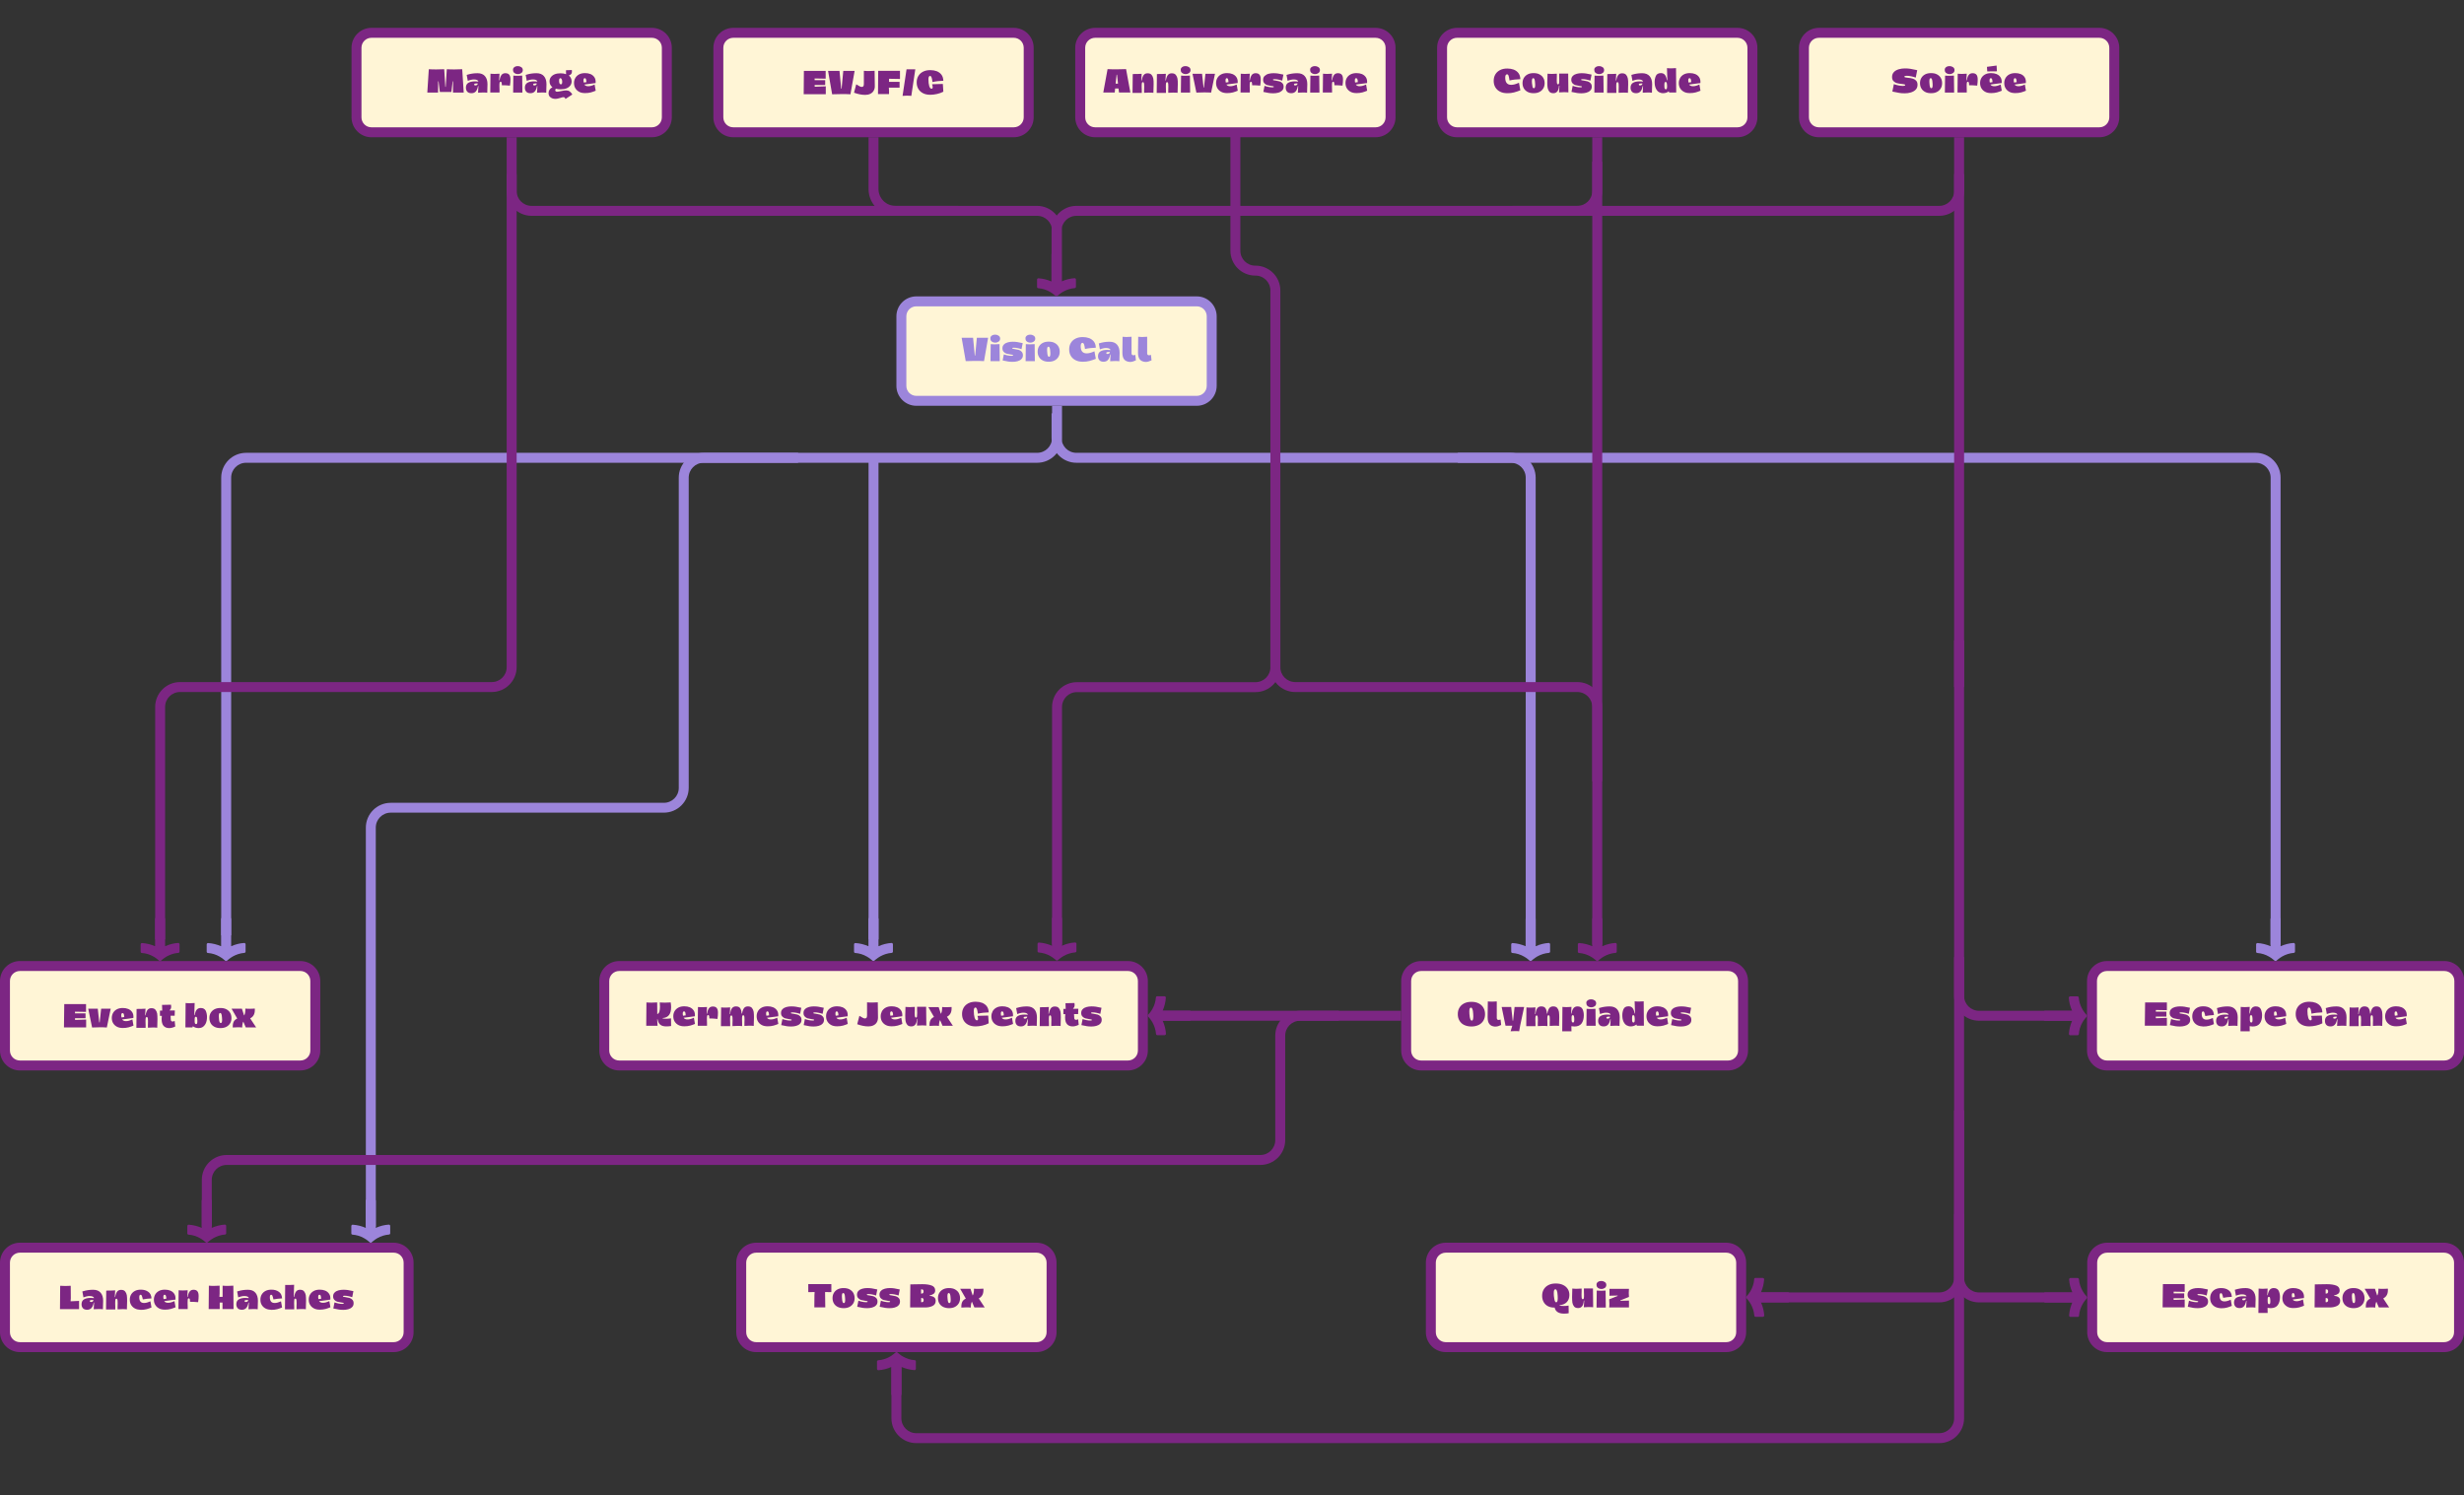<svg xmlns="http://www.w3.org/2000/svg" xmlns:xlink="http://www.w3.org/1999/xlink" x="0px" y="0px" viewBox="0 0 2477.2 1503.2" style="enable-background:new 0 0 2477.2 1503.2;" xml:space="preserve"><rect x="0" y="0" width="2477.2" height="1503.2" fill="#333333" stroke="none"/> <style type="text/css"> .st0{fill:#FFF5D6;} .st1{fill:#9C85DB;} .st2{fill:#7C2683;} .st3{fill:none;stroke:#7C2683;stroke-width:10;stroke-miterlimit:10;} </style> <g id="Visio_call"> <g> <g> <path class="st0" d="M921.2,403c-8.3,0-15-6.7-15-15v-70c0-8.3,6.7-15,15-15h282c8.3,0,15,6.7,15,15v70c0,8.3-6.7,15-15,15H921.2 z"></path> </g> <g> <path class="st1" d="M1203.2,308c5.5,0,10,4.5,10,10v70c0,5.5-4.5,10-10,10h-282c-5.5,0-10-4.5-10-10v-70c0-5.5,4.5-10,10-10 H1203.2 M1203.2,298h-282c-11,0-20,9-20,20v70c0,11,9,20,20,20h282c11,0,20-9,20-20v-70C1223.2,307,1214.2,298,1203.2,298 L1203.2,298z"></path> </g> </g> <g> <path class="st1" d="M993.4,339.6l-4.1,23.5c-2.5-0.2-5.6-0.2-9.2-0.2c-3.6,0-6.7,0.1-9.2,0.2l-4.1-23.5h11.5l1.7,17.9h0.4 l1.7-17.9H993.4z"></path> <path class="st1" d="M996.9,337.6c1-0.8,2.1-1.1,3.6-1.1s2.6,0.4,3.6,1.1c1,0.8,1.4,1.7,1.4,2.9c0,1.2-0.5,2.2-1.4,2.9 c-1,0.7-2.1,1.1-3.5,1.1s-2.6-0.4-3.5-1.1c-1-0.7-1.4-1.7-1.4-2.9C995.5,339.3,996,338.3,996.9,337.6z M1000.5,346.2 c1.4,0,2.9-0.1,4.4-0.2l0.2,17.1h-9.3l0.2-17.1C997.6,346.2,999.1,346.2,1000.5,346.2z"></path> <path class="st1" d="M1018.1,349.7c-0.3,0.1-0.4,0.3-0.4,0.5c0,0.2,0.2,0.4,0.6,0.5c0.4,0.1,1,0.2,1.9,0.3c1.5,0.2,2.9,0.5,4,0.8 c1.1,0.3,2.1,0.9,2.9,1.8s1.3,2,1.3,3.6c0,1.6-0.5,2.9-1.6,3.9c-1,1-2.3,1.7-3.9,2.1c-1.5,0.4-3.2,0.6-4.8,0.6 c-1.7,0-3.2-0.1-4.5-0.3s-2.8-0.5-4.6-0.9l-1-0.2l1.2-6.1c1.3,0.5,2.6,0.8,4,1.1c1.4,0.3,2.6,0.4,3.7,0.4c0.6,0,1,0,1.2-0.1 c0.3-0.1,0.4-0.3,0.4-0.5c0-0.2-0.2-0.4-0.6-0.5c-0.4-0.1-1-0.2-1.9-0.3c-1.5-0.2-2.9-0.5-4-0.8c-1.1-0.3-2.1-0.9-2.9-1.8 s-1.3-2-1.3-3.6c0-1.6,0.5-2.9,1.6-3.9c1-1,2.3-1.7,3.9-2.1c1.5-0.4,3.2-0.6,4.8-0.6c1.7,0,3.2,0.1,4.5,0.3s2.8,0.5,4.6,0.9l1,0.2 l-1.2,6.1c-1.3-0.5-2.6-0.8-4-1.1c-1.4-0.3-2.6-0.4-3.7-0.4C1018.8,349.6,1018.4,349.6,1018.1,349.7z"></path> <path class="st1" d="M1032.2,337.6c1-0.8,2.1-1.1,3.6-1.1s2.6,0.4,3.6,1.1c1,0.8,1.4,1.7,1.4,2.9c0,1.2-0.5,2.2-1.4,2.9 c-1,0.7-2.1,1.1-3.5,1.1s-2.6-0.4-3.5-1.1c-1-0.7-1.4-1.7-1.4-2.9C1030.8,339.3,1031.3,338.3,1032.2,337.6z M1035.8,346.2 c1.4,0,2.9-0.1,4.4-0.2l0.2,17.1h-9.3l0.2-17.1C1032.9,346.2,1034.4,346.2,1035.8,346.2z"></path> <path class="st1" d="M1048.3,362.4c-1.7-0.9-3-2.1-3.8-3.6c-0.9-1.5-1.3-3.3-1.3-5.2s0.4-3.7,1.3-5.2c0.9-1.5,2.1-2.7,3.8-3.6 c1.7-0.9,3.7-1.3,6-1.3c2.3,0,4.4,0.4,6,1.3c1.7,0.9,3,2.1,3.8,3.6c0.9,1.5,1.3,3.3,1.3,5.2s-0.4,3.7-1.3,5.2 c-0.9,1.5-2.1,2.7-3.8,3.6s-3.7,1.3-6,1.3C1052,363.7,1050,363.3,1048.3,362.4z M1053.4,357.6c0.3,0.8,0.7,1.1,1.3,1.1 c0.5,0,0.8-0.3,1-0.8c0.2-0.5,0.3-1.4,0.3-2.6c0-0.3,0-0.8-0.1-1.7c-0.1-1.9-0.3-3.2-0.6-3.9c-0.3-0.8-0.7-1.1-1.3-1.1 c-0.5,0-0.8,0.3-1,0.8c-0.2,0.5-0.3,1.4-0.3,2.5c0,0.3,0,0.9,0.1,1.8C1052.9,355.5,1053.1,356.8,1053.4,357.6z"></path> <path class="st1" d="M1086.5,348.2c0,4.7,2,7.1,6,7.1c1.1,0,2.3-0.2,3.5-0.5c1.2-0.3,2.7-0.9,4.3-1.6l1.4,7.6 c-2,0.8-4.1,1.5-6.3,2.1c-2.2,0.6-4.4,0.8-6.8,0.8c-2.9,0-5.3-0.5-7.4-1.6c-2.1-1.1-3.6-2.5-4.7-4.4c-1.1-1.9-1.6-4-1.6-6.4 s0.5-4.5,1.6-6.4c1.1-1.9,2.6-3.3,4.7-4.4c2.1-1.1,4.5-1.6,7.4-1.6c2.4,0,4.6,0.4,6.5,1.1c1.9,0.8,3.5,1.9,4.7,3.5 c1.2,1.6,1.8,3.6,1.9,6.1c-3.8,0.1-7.5,0.5-10.9,1.3c-0.2-2-0.6-3.5-0.9-4.6c-0.4-1-0.9-1.6-1.6-1.6 C1087,344.8,1086.5,345.9,1086.5,348.2z"></path> <path class="st1" d="M1106.3,353.3c1.6-1,3.9-1.5,6.8-1.5c0.9,0,2.1,0.1,3.4,0.2c-0.2-0.7-0.7-1.3-1.5-1.6 c-0.8-0.3-1.7-0.5-2.9-0.5s-2.2,0.1-3.2,0.4c-1,0.2-2,0.6-3.1,1l-1.1-6c2.3-0.7,4.1-1.1,5.5-1.3c1.4-0.2,3.1-0.4,5.3-0.4 c3.4,0,5.9,1,7.6,3c1.7,2,2.5,4.7,2.5,8.1c0,2.2-0.1,4.8-0.2,7.6l0,0.9c-1.6-0.2-3.1-0.2-4.5-0.2c-1.4,0-3,0.1-4.8,0.2l0.4-6.7 h-0.4c-0.5,2.7-1.3,4.5-2.4,5.6c-1.1,1.1-2.5,1.6-4.2,1.6c-1.9,0-3.3-0.5-4.2-1.5c-0.9-1-1.4-2.3-1.4-4 C1103.9,355.9,1104.7,354.3,1106.3,353.3z M1114.5,353.9c-0.7,0-1.3,0.1-1.7,0.2c-0.4,0.2-0.6,0.4-0.6,0.9c0,0.3,0.1,0.5,0.4,0.7 c0.3,0.2,0.6,0.2,0.9,0.2c0.6,0,1.1-0.2,1.6-0.5c0.5-0.4,0.7-0.9,0.7-1.5C1115.6,353.9,1115.1,353.9,1114.5,353.9z"></path> <path class="st1" d="M1130.3,361.5c-1.3-1.5-1.9-3.8-1.9-7l0.2-15.9c1.6,0.2,3.1,0.2,4.5,0.2s2.9-0.1,4.5-0.2v16.6 c0,0.7,0.2,1.2,0.5,1.5c0.3,0.3,0.7,0.5,1.3,0.5c0.4,0,1.1-0.1,2-0.4l0.6,5.5c-1.2,0.5-2.3,0.9-3.1,1.2s-1.9,0.4-3.1,0.4 C1133.5,363.7,1131.6,363,1130.3,361.5z"></path> <path class="st1" d="M1146,361.5c-1.3-1.5-1.9-3.8-1.9-7l0.2-15.9c1.6,0.2,3.1,0.2,4.5,0.2s2.9-0.1,4.5-0.2v16.6 c0,0.7,0.2,1.2,0.5,1.5c0.3,0.3,0.7,0.5,1.3,0.5c0.4,0,1.1-0.1,2-0.4l0.6,5.5c-1.2,0.5-2.3,0.9-3.1,1.2s-1.9,0.4-3.1,0.4 C1149.2,363.7,1147.3,363,1146,361.5z"></path> </g> <g> <path class="st1" d="M232.4,940.5h-10V480.3c0-13.8,11.2-25,25-25h795.3c8.3,0,15-6.7,15-15V408h10v32.3c0,13.8-11.2,25-25,25 H247.4c-8.3,0-15,6.7-15,15V940.5z"></path> </g> <g> <path class="st1" d="M1543.9,949.9h-10V480.3c0-8.3-6.7-15-15-15h-436.7c-13.8,0-25-11.2-25-25v-24.7h10v24.7c0,8.3,6.7,15,15,15 h436.7c13.8,0,25,11.2,25,25V949.9z"></path> </g> <g> <path class="st1" d="M377.8,1233.2h-10v-401c0-13.8,11.2-25,25-25h274.6c8.3,0,15-6.7,15-15V480.3c0-13.8,11.2-25,25-25h95v10h-95 c-8.3,0-15,6.7-15,15v311.8c0,13.8-11.2,25-25,25H392.8c-8.3,0-15,6.7-15,15V1233.2z"></path> </g> <g> <path class="st1" d="M2292.8,949.9h-10V480.3c0-8.3-6.7-15-15-15h-802.2v-10h802.2c13.8,0,25,11.2,25,25V949.9z"></path> </g> <g> <rect x="873.2" y="460.3" class="st1" width="10" height="484.2"></rect> </g> <g> <path class="st1" d="M246.5,948.5c-0.3-0.3-0.6-0.4-1-0.4c-4.5,0.3-8.9,1.4-13.1,3.3V931h0v-6.9c0-0.8-0.6-1.4-1.4-1.4h-7.3 c-0.4,0-0.7,0.1-1,0.4c-0.2,0.3-0.4,0.6-0.4,1v6.9v20.4c-4.2-1.8-8.5-2.9-13.1-3.2c-0.4,0-0.7,0.1-1,0.4c-0.3,0.3-0.4,0.6-0.4,1 v7.3c0,0.7,0.5,1.3,1.2,1.3c4.1,0.3,8.1,1.5,11.7,3.6c0.8,0.5,1.5,0.9,2.1,1.3c1.2,0.8,2.3,1.8,3.5,2.8c0.3,0.3,0.6,0.4,1,0.4 c0.4,0,0.7-0.1,1-0.4c1.1-1,2.2-1.9,3.5-2.8c0.7-0.5,1.5-1,2.2-1.4c3.6-2,7.6-3.3,11.7-3.6c0.7-0.1,1.2-0.6,1.2-1.3v-7.3 C246.9,949.2,246.8,948.8,246.5,948.5z"></path> </g> <g> <path class="st1" d="M897.3,948.5c-0.3-0.3-0.6-0.4-1-0.4c-4.5,0.3-8.9,1.4-13.1,3.3V931l0,0v-6.9c0-0.8-0.6-1.4-1.4-1.4h-7.3 c-0.4,0-0.7,0.1-1,0.4c-0.2,0.3-0.4,0.6-0.4,1v6.9v20.4c-4.2-1.8-8.5-2.9-13.1-3.2c-0.4,0-0.7,0.1-1,0.4c-0.3,0.3-0.4,0.6-0.4,1 v7.3c0,0.7,0.5,1.3,1.2,1.3c4.1,0.3,8.1,1.5,11.7,3.6c0.8,0.5,1.5,0.9,2.1,1.3c1.2,0.8,2.3,1.8,3.5,2.8c0.3,0.3,0.6,0.4,1,0.4 c0.4,0,0.7-0.1,1-0.4c1.1-1,2.2-1.9,3.5-2.8c0.7-0.5,1.5-1,2.2-1.4c3.6-2,7.6-3.3,11.7-3.6c0.7-0.1,1.2-0.6,1.2-1.3v-7.3 C897.7,949.2,897.6,948.8,897.3,948.5z"></path> </g> <g> <path class="st1" d="M1558,948.5c-0.3-0.3-0.6-0.4-1-0.4c-4.5,0.3-8.9,1.4-13.1,3.3V931l0,0v-6.9c0-0.8-0.6-1.4-1.4-1.4h-7.3 c-0.4,0-0.7,0.1-1,0.4c-0.2,0.3-0.4,0.6-0.4,1v6.9v20.4c-4.2-1.8-8.5-2.9-13.1-3.2c-0.4,0-0.7,0.1-1,0.4c-0.3,0.3-0.4,0.6-0.4,1 v7.3c0,0.7,0.5,1.3,1.2,1.3c4.1,0.3,8.1,1.5,11.7,3.6c0.8,0.5,1.5,0.9,2.1,1.3c1.2,0.8,2.3,1.8,3.5,2.8c0.3,0.3,0.6,0.4,1,0.4 c0.4,0,0.7-0.1,1-0.4c1.1-1,2.2-1.9,3.5-2.8c0.7-0.5,1.5-1,2.2-1.4c3.6-2,7.6-3.3,11.7-3.6c0.7-0.1,1.2-0.6,1.2-1.3v-7.3 C1558.4,949.2,1558.3,948.8,1558,948.5z"></path> </g> <g> <path class="st1" d="M2306.9,948.5c-0.3-0.3-0.6-0.4-1-0.4c-4.5,0.3-8.9,1.4-13.1,3.3V931l0,0v-6.9c0-0.8-0.6-1.4-1.4-1.4h-7.3 c-0.4,0-0.7,0.1-1,0.4c-0.2,0.3-0.4,0.6-0.4,1v6.9v20.4c-4.2-1.8-8.5-2.9-13.1-3.2c-0.4,0-0.7,0.1-1,0.4c-0.3,0.3-0.4,0.6-0.4,1 v7.3c0,0.7,0.5,1.3,1.2,1.3c4.1,0.3,8.1,1.5,11.7,3.6c0.8,0.5,1.5,0.9,2.1,1.3c1.2,0.8,2.3,1.8,3.5,2.8c0.3,0.3,0.6,0.4,1,0.4 c0.4,0,0.7-0.1,1-0.4c1.1-1,2.2-1.9,3.5-2.8c0.7-0.5,1.5-1,2.2-1.4c3.6-2,7.6-3.3,11.7-3.6c0.7-0.1,1.2-0.6,1.2-1.3v-7.3 C2307.3,949.2,2307.1,948.8,2306.9,948.5z"></path> </g> <g> <path class="st1" d="M391.9,1231.7c-0.3-0.3-0.6-0.4-1-0.4c-4.5,0.3-8.9,1.4-13.1,3.3v-20.4h0v-6.9c0-0.8-0.6-1.4-1.4-1.4h-7.3 c-0.4,0-0.7,0.1-1,0.4c-0.2,0.3-0.4,0.6-0.4,1v6.9v20.4c-4.2-1.8-8.5-2.9-13.1-3.2c-0.4,0-0.7,0.1-1,0.4c-0.3,0.3-0.4,0.6-0.4,1 v7.3c0,0.7,0.5,1.3,1.2,1.3c4.1,0.3,8.1,1.5,11.7,3.6c0.8,0.5,1.5,0.9,2.1,1.3c1.2,0.8,2.3,1.8,3.5,2.8c0.3,0.3,0.6,0.4,1,0.4 c0.4,0,0.7-0.1,1-0.4c1.1-1,2.2-1.9,3.5-2.8c0.7-0.5,1.5-1,2.2-1.4c3.6-2,7.6-3.3,11.7-3.6c0.7-0.1,1.2-0.6,1.2-1.3v-7.3 C392.3,1232.4,392.2,1232,391.9,1231.7z"></path> </g> </g> <g id="Layer_1"> <g> <path class="st2" d="M1067.7,284h-10v-52c0-8.3-6.7-15-15-15H534.4c-13.8,0-25-11.2-25-25v-54h10v54c0,8.3,6.7,15,15,15h508.2 c13.8,0,25,11.2,25,25V284z"></path> </g> <g> <path class="st2" d="M1067.2,284h-10v-52c0-13.8,11.2-25,25-25h867.4c8.3,0,15-6.7,15-15v-54h10v54c0,13.8-11.2,25-25,25h-867.4 c-8.3,0-15,6.7-15,15V284z"></path> </g> <g> <path class="st2" d="M1081.3,280.1c-0.3-0.3-0.6-0.4-1-0.4c-4.5,0.3-8.9,1.4-13.1,3.3v-20.4l0,0v-6.9c0-0.8-0.6-1.4-1.4-1.4h-7.3 c-0.4,0-0.7,0.1-1,0.4c-0.2,0.3-0.4,0.6-0.4,1v6.9V283c-4.2-1.8-8.5-2.9-13.1-3.2c-0.4,0-0.7,0.1-1,0.4s-0.4,0.6-0.4,1v7.3 c0,0.7,0.5,1.3,1.2,1.3c4.1,0.3,8.1,1.5,11.7,3.6c0.8,0.5,1.5,0.9,2.1,1.3c1.2,0.8,2.3,1.8,3.5,2.8c0.3,0.3,0.6,0.4,1,0.4 c0.4,0,0.7-0.1,1-0.4c1.1-1,2.2-1.9,3.5-2.8c0.7-0.5,1.5-1,2.2-1.4c3.6-2,7.6-3.3,11.7-3.6c0.7-0.1,1.2-0.6,1.2-1.3v-7.3 C1081.7,280.8,1081.6,280.4,1081.3,280.1z"></path> </g> <g> <path class="st2" d="M1081.8,948c-0.3-0.3-0.6-0.4-1-0.4c-4.5,0.3-8.9,1.4-13.1,3.3v-20.4h0v-6.9c0-0.8-0.6-1.4-1.4-1.4h-7.3 c-0.4,0-0.7,0.1-1,0.4c-0.2,0.3-0.4,0.6-0.4,1v6.9v20.4c-4.2-1.8-8.5-2.9-13.1-3.2c-0.4,0-0.7,0.1-1,0.4s-0.4,0.6-0.4,1v7.3 c0,0.7,0.5,1.3,1.2,1.3c4.1,0.3,8.1,1.5,11.7,3.6c0.8,0.5,1.5,0.9,2.1,1.3c1.2,0.8,2.3,1.8,3.5,2.8c0.3,0.3,0.6,0.4,1,0.4 c0.4,0,0.7-0.1,1-0.4c1.1-1,2.2-1.9,3.5-2.8c0.7-0.5,1.5-1,2.2-1.4c3.6-2,7.6-3.3,11.7-3.6c0.7-0.1,1.2-0.6,1.2-1.3V949 C1082.3,948.6,1082.1,948.2,1081.8,948z"></path> </g> <g> <path class="st2" d="M1171.8,1040.4c0.3-0.3,0.4-0.6,0.4-1c-0.3-4.5-1.4-8.9-3.3-13.1h20.4l0,0h6.9c0.8,0,1.4-0.6,1.4-1.4v-7.3 c0-0.4-0.1-0.7-0.4-1c-0.3-0.2-0.6-0.4-1-0.4h-6.9h-20.4c1.8-4.2,2.9-8.5,3.2-13.1c0-0.4-0.1-0.7-0.4-1c-0.3-0.3-0.6-0.4-1-0.4 h-7.3c-0.7,0-1.3,0.5-1.3,1.2c-0.3,4.1-1.5,8.1-3.6,11.7c-0.5,0.8-0.9,1.5-1.3,2.1c-0.8,1.2-1.8,2.3-2.8,3.5 c-0.3,0.3-0.4,0.6-0.4,1c0,0.4,0.1,0.7,0.4,1c1,1.1,1.9,2.2,2.8,3.5c0.5,0.7,1,1.5,1.4,2.2c2,3.6,3.3,7.6,3.6,11.7 c0.1,0.7,0.6,1.2,1.3,1.2h7.3C1171.1,1040.8,1171.5,1040.7,1171.8,1040.4z"></path> </g> <g> <path class="st2" d="M180.1,948.5c-0.3-0.3-0.6-0.4-1-0.4c-4.5,0.3-8.9,1.4-13.1,3.3V931h0v-6.9c0-0.8-0.6-1.4-1.4-1.4h-7.3 c-0.4,0-0.7,0.1-1,0.4c-0.2,0.3-0.4,0.6-0.4,1v6.9v20.4c-4.2-1.8-8.5-2.9-13.1-3.2c-0.4,0-0.7,0.1-1,0.4c-0.3,0.3-0.4,0.6-0.4,1 v7.3c0,0.7,0.5,1.3,1.2,1.3c4.1,0.3,8.1,1.5,11.7,3.6c0.8,0.5,1.5,0.9,2.1,1.3c1.2,0.8,2.3,1.8,3.5,2.8c0.3,0.3,0.6,0.4,1,0.4 c0.4,0,0.7-0.1,1-0.4c1.1-1,2.2-1.9,3.5-2.8c0.7-0.5,1.5-1,2.2-1.4c3.6-2,7.6-3.3,11.7-3.6c0.7-0.1,1.2-0.6,1.2-1.3v-7.3 C180.5,949.2,180.4,948.8,180.1,948.5z"></path> </g> <g> <path class="st2" d="M1625,948.5c-0.3-0.3-0.6-0.4-1-0.4c-4.5,0.3-8.9,1.4-13.1,3.3V931h0v-6.9c0-0.8-0.6-1.4-1.4-1.4h-7.3 c-0.4,0-0.7,0.1-1,0.4c-0.2,0.3-0.4,0.6-0.4,1v6.9v20.4c-4.2-1.8-8.5-2.9-13.1-3.2c-0.4,0-0.7,0.1-1,0.4c-0.3,0.3-0.4,0.6-0.4,1 v7.3c0,0.7,0.5,1.3,1.2,1.3c4.1,0.3,8.1,1.5,11.7,3.6c0.8,0.5,1.5,0.9,2.1,1.3c1.2,0.8,2.3,1.8,3.5,2.8c0.3,0.3,0.6,0.4,1,0.4 c0.4,0,0.7-0.1,1-0.4c1.1-1,2.2-1.9,3.5-2.8c0.7-0.5,1.5-1,2.2-1.4c3.6-2,7.6-3.3,11.7-3.6c0.7-0.1,1.2-0.6,1.2-1.3v-7.3 C1625.5,949.2,1625.3,948.8,1625,948.5z"></path> </g> <g> <path class="st2" d="M2080.3,1002.2c-0.3,0.3-0.4,0.6-0.4,1c0.3,4.5,1.4,8.9,3.3,13.1h-20.4v0h-6.9c-0.8,0-1.4,0.6-1.4,1.4v7.3 c0,0.4,0.1,0.7,0.4,1c0.3,0.2,0.6,0.4,1,0.4h6.9h20.4c-1.8,4.2-2.9,8.5-3.2,13.1c0,0.4,0.1,0.7,0.4,1c0.3,0.3,0.6,0.4,1,0.4h7.3 c0.7,0,1.3-0.5,1.3-1.2c0.3-4.1,1.5-8.1,3.6-11.7c0.5-0.8,0.9-1.5,1.3-2.1c0.8-1.2,1.8-2.3,2.8-3.5c0.3-0.3,0.4-0.6,0.4-1 c0-0.4-0.1-0.7-0.4-1c-1-1.1-1.9-2.2-2.8-3.5c-0.5-0.7-1-1.5-1.4-2.2c-2-3.6-3.3-7.6-3.6-11.7c-0.1-0.7-0.6-1.2-1.3-1.2h-7.3 C2081,1001.8,2080.6,1001.9,2080.3,1002.2z"></path> </g> <g> <path class="st2" d="M882.1,1377.3c0.3,0.3,0.6,0.4,1,0.4c4.5-0.3,8.9-1.4,13.1-3.3v20.4l0,0v6.9c0,0.8,0.6,1.4,1.4,1.4h7.3 c0.4,0,0.7-0.1,1-0.4c0.2-0.3,0.4-0.6,0.4-1v-6.9v-20.4c4.2,1.8,8.5,2.9,13.1,3.2c0.4,0,0.7-0.1,1-0.4c0.3-0.3,0.4-0.6,0.4-1v-7.3 c0-0.7-0.5-1.3-1.2-1.3c-4.1-0.3-8.1-1.5-11.7-3.6c-0.8-0.5-1.5-0.9-2.1-1.3c-1.2-0.8-2.3-1.8-3.5-2.8c-0.3-0.3-0.6-0.4-1-0.4 c-0.4,0-0.7,0.1-1,0.4c-1.1,1-2.2,1.9-3.5,2.8c-0.7,0.5-1.5,1-2.2,1.4c-3.6,2-7.6,3.3-11.7,3.6c-0.7,0.1-1.2,0.6-1.2,1.3v7.3 C881.7,1376.7,881.8,1377,882.1,1377.3z"></path> </g> <g> <path class="st2" d="M227,1231.7c-0.3-0.3-0.6-0.4-1-0.4c-4.5,0.3-8.9,1.4-13.1,3.3l0-20.4h0v-6.9c0-0.8-0.6-1.4-1.4-1.4h-7.3 c-0.4,0-0.7,0.1-1,0.4c-0.2,0.3-0.4,0.6-0.4,1l0,6.9v20.4c-4.2-1.8-8.5-2.9-13.1-3.2c-0.4,0-0.7,0.1-1,0.4c-0.3,0.3-0.4,0.6-0.4,1 l0,7.3c0,0.7,0.5,1.3,1.2,1.3c4.1,0.3,8.1,1.5,11.7,3.6c0.8,0.5,1.5,0.9,2.1,1.3c1.2,0.8,2.3,1.8,3.5,2.8c0.3,0.3,0.6,0.4,1,0.4 c0.4,0,0.7-0.1,1-0.4c1.1-1,2.2-1.9,3.5-2.8c0.7-0.5,1.5-1,2.2-1.4c3.6-2,7.6-3.3,11.7-3.6c0.7-0.1,1.2-0.6,1.2-1.3v-7.3 C227.4,1232.4,227.3,1232,227,1231.7z"></path> </g> <g> <path class="st2" d="M1773.3,1323.6c0.3-0.3,0.4-0.6,0.4-1c-0.3-4.5-1.4-8.9-3.3-13.1h20.4l0,0h6.9c0.8,0,1.4-0.6,1.4-1.4v-7.3 c0-0.4-0.1-0.7-0.4-1c-0.3-0.2-0.6-0.4-1-0.4h-6.9h-20.4c1.8-4.2,2.9-8.5,3.2-13.1c0-0.4-0.1-0.7-0.4-1s-0.6-0.4-1-0.4h-7.3 c-0.7,0-1.3,0.5-1.3,1.2c-0.3,4.1-1.5,8.1-3.6,11.7c-0.5,0.8-0.9,1.5-1.3,2.1c-0.8,1.2-1.8,2.3-2.8,3.5c-0.3,0.3-0.4,0.6-0.4,1 c0,0.4,0.1,0.7,0.4,1c1,1.1,1.9,2.2,2.8,3.5c0.5,0.7,1,1.5,1.4,2.2c2,3.6,3.3,7.6,3.6,11.7c0.1,0.7,0.6,1.2,1.3,1.2h7.3 C1772.6,1324,1773,1323.9,1773.3,1323.6z"></path> </g> <g> <path class="st2" d="M2080.6,1285.4c-0.3,0.3-0.4,0.6-0.4,1c0.3,4.5,1.4,8.9,3.3,13.1H2063l0,0h-6.9c-0.8,0-1.4,0.6-1.4,1.4v7.3 c0,0.4,0.1,0.7,0.4,1c0.3,0.2,0.6,0.4,1,0.4h6.9h20.4c-1.8,4.2-2.9,8.5-3.2,13.1c0,0.4,0.1,0.7,0.4,1c0.3,0.3,0.6,0.4,1,0.4h7.3 c0.7,0,1.3-0.5,1.3-1.2c0.3-4.1,1.5-8.1,3.6-11.7c0.5-0.8,0.9-1.5,1.3-2.1c0.8-1.2,1.8-2.3,2.8-3.5c0.3-0.3,0.4-0.6,0.4-1 c0-0.4-0.1-0.7-0.4-1c-1-1.1-1.9-2.2-2.8-3.5c-0.5-0.7-1-1.5-1.4-2.2c-2-3.6-3.3-7.6-3.6-11.7c-0.1-0.7-0.6-1.2-1.3-1.2h-7.3 C2081.2,1285,2080.8,1285.2,2080.6,1285.4z"></path> </g> <g> <path class="st2" d="M1585.8,217h-65.4v-10h65.4c8.3,0,15-6.7,15-15v-54h10v54C1610.8,205.8,1599.6,217,1585.8,217z"></path> </g> <g> <path class="st2" d="M963.6,217h-63.4c-14.9,0-27-12.1-27-27l0-52h10l0,52c0,9.4,7.6,17,17,17h63.4V217z"></path> </g> <g> <path class="st2" d="M1610.8,785.5h-10v-74.7c0-8.3-6.7-15-15-15h-283.6c-13.8,0-25-11.2-25-25V292.1c0-8.3-6.7-15-15-15h-0.2 c-13.8,0-25-11.2-25-25V135h10v117.1c0,8.3,6.7,15,15,15h0.2c13.8,0,25,11.2,25,25v378.7c0,8.3,6.7,15,15,15h283.6 c13.8,0,25,11.2,25,25V785.5z"></path> </g> <g> <rect x="1964.6" y="175" class="st2" width="10" height="515.8"></rect> </g> <g> <rect x="1600.8" y="162.6" class="st2" width="10" height="787.3"></rect> </g> <g> <path class="st2" d="M166,944.5h-10V710.8c0-13.8,11.2-25,25-25h313.4c8.3,0,15-6.7,15-15V175h10v495.8c0,13.8-11.2,25-25,25H181 c-8.3,0-15,6.7-15,15V944.5z"></path> </g> <g> <path class="st3" d="M1969.6,1304.5"></path> </g> <g> <path class="st2" d="M1949.6,1309.5h-184.5v-10h184.5c8.3,0,15-6.7,15-15V643.9h10v640.7 C1974.6,1298.3,1963.4,1309.5,1949.6,1309.5z"></path> </g> <g> <path class="st2" d="M1949.6,1451H921.2c-13.8,0-25-11.2-25-25v-56.7h10v56.7c0,8.3,6.7,15,15,15h1028.4c8.3,0,15-6.7,15-15 v-205.4h10V1426C1974.6,1439.8,1963.4,1451,1949.6,1451z"></path> </g> <g> <path class="st2" d="M2088.3,1026.3h-98.7c-13.8,0-25-11.2-25-25v-38.9h10v38.9c0,8.3,6.7,15,15,15h98.7V1026.3z"></path> </g> <g> <path class="st2" d="M2088.3,1309.5h-98.7c-13.8,0-25-11.2-25-25v-168h10v168c0,8.3,6.7,15,15,15h98.7V1309.5z"></path> </g> <g> <path class="st2" d="M1067.7,949.9h-10v-239c0-13.8,11.2-25,25-25h179.5c8.3,0,15-6.7,15-15v-81h10v81c0,13.8-11.2,25-25,25 h-179.5c-8.3,0-15,6.7-15,15V949.9z"></path> </g> <g> <rect x="1165.6" y="1016.3" class="st2" width="243" height="10"></rect> </g> <g> <path class="st2" d="M212.9,1233.2h-10v-46.9c0-13.8,11.2-25,25-25h1039.2c8.3,0,15-6.7,15-15v-105c0-13.8,11.2-25,25-25h38.9v10 h-38.9c-8.3,0-15,6.7-15,15v105c0,13.8-11.2,25-25,25H227.9c-8.3,0-15,6.7-15,15V1233.2z"></path> </g> </g> <g id="Boxes"> <g> <g> <path class="st0" d="M760.2,1354.5c-8.3,0-15-6.7-15-15v-70c0-8.3,6.7-15,15-15h282c8.3,0,15,6.7,15,15v70c0,8.3-6.7,15-15,15 H760.2z"></path> </g> <g> <path class="st2" d="M1042.2,1259.5c5.5,0,10,4.5,10,10v70c0,5.5-4.5,10-10,10h-282c-5.5,0-10-4.5-10-10v-70c0-5.5,4.5-10,10-10 H1042.2 M1042.2,1249.5h-282c-11,0-20,9-20,20v70c0,11,9,20,20,20h282c11,0,20-9,20-20v-70 C1062.2,1258.5,1053.2,1249.5,1042.2,1249.5L1042.2,1249.5z"></path> </g> </g> <g> <path class="st2" d="M835.7,1299.2l-6.2-0.1l0.2,15.4h-11l0.1-12.3l0.2-3.1l-6.4,0.1v-8.1h23.2V1299.2z"></path> <path class="st2" d="M842.1,1314c-1.7-0.9-3-2.1-3.8-3.6c-0.9-1.5-1.3-3.3-1.3-5.2s0.4-3.7,1.3-5.2s2.1-2.7,3.8-3.6 c1.7-0.9,3.7-1.3,6-1.3c2.3,0,4.4,0.4,6,1.3s3,2.1,3.8,3.6s1.3,3.3,1.3,5.2s-0.4,3.7-1.3,5.2c-0.9,1.5-2.1,2.7-3.8,3.6 s-3.7,1.3-6,1.3C845.8,1315.3,843.7,1314.8,842.1,1314z M847.1,1309.1c0.3,0.8,0.7,1.1,1.3,1.1c0.5,0,0.8-0.3,1-0.8 c0.2-0.5,0.3-1.4,0.3-2.6c0-0.3,0-0.8-0.1-1.7c-0.1-1.9-0.3-3.2-0.6-3.9c-0.3-0.8-0.7-1.1-1.3-1.1c-0.5,0-0.8,0.3-1,0.8 c-0.2,0.5-0.3,1.4-0.3,2.5c0,0.3,0,0.9,0.1,1.8C846.6,1307,846.8,1308.3,847.1,1309.1z"></path> <path class="st2" d="M871.9,1301.2c-0.3,0.1-0.4,0.3-0.4,0.5c0,0.2,0.2,0.4,0.6,0.5c0.4,0.1,1,0.2,1.9,0.3c1.5,0.2,2.9,0.5,4,0.8 c1.1,0.3,2.1,0.9,2.9,1.8c0.9,0.9,1.3,2,1.3,3.6c0,1.6-0.5,2.9-1.6,3.9c-1,1-2.3,1.7-3.9,2.1c-1.5,0.4-3.2,0.6-4.8,0.6 c-1.7,0-3.2-0.1-4.5-0.3s-2.8-0.5-4.6-0.9l-1-0.2l1.2-6.1c1.3,0.5,2.6,0.8,4,1.1c1.4,0.3,2.6,0.4,3.7,0.4c0.6,0,1,0,1.2-0.1 c0.3-0.1,0.4-0.3,0.4-0.5c0-0.2-0.2-0.4-0.6-0.5c-0.4-0.1-1-0.2-1.9-0.3c-1.5-0.2-2.9-0.5-4-0.8c-1.1-0.3-2.1-0.9-2.9-1.8 c-0.9-0.9-1.3-2-1.3-3.6c0-1.6,0.5-2.9,1.6-3.9c1-1,2.3-1.7,3.9-2.1c1.5-0.4,3.2-0.6,4.8-0.6c1.7,0,3.2,0.1,4.5,0.3 s2.8,0.5,4.6,0.9l1,0.2l-1.2,6.1c-1.3-0.5-2.6-0.8-4-1.1c-1.4-0.3-2.6-0.4-3.7-0.4C872.6,1301.1,872.2,1301.1,871.9,1301.2z"></path> <path class="st2" d="M894.5,1301.2c-0.3,0.1-0.4,0.3-0.4,0.5c0,0.2,0.2,0.4,0.6,0.5c0.4,0.1,1,0.2,1.9,0.3c1.5,0.2,2.9,0.5,4,0.8 c1.1,0.3,2.1,0.9,2.9,1.8c0.9,0.9,1.3,2,1.3,3.6c0,1.6-0.5,2.9-1.6,3.9c-1,1-2.3,1.7-3.9,2.1c-1.5,0.4-3.2,0.6-4.8,0.6 c-1.7,0-3.2-0.1-4.5-0.3s-2.8-0.5-4.6-0.9l-1-0.2l1.2-6.1c1.3,0.5,2.6,0.8,4,1.1c1.4,0.3,2.6,0.4,3.7,0.4c0.6,0,1,0,1.2-0.1 c0.3-0.1,0.4-0.3,0.4-0.5c0-0.2-0.2-0.4-0.6-0.5c-0.4-0.1-1-0.2-1.9-0.3c-1.5-0.2-2.9-0.5-4-0.8c-1.1-0.3-2.1-0.9-2.9-1.8 c-0.9-0.9-1.3-2-1.3-3.6c0-1.6,0.5-2.9,1.6-3.9c1-1,2.3-1.7,3.9-2.1c1.5-0.4,3.2-0.6,4.8-0.6c1.7,0,3.2,0.1,4.5,0.3 s2.8,0.5,4.6,0.9l1,0.2l-1.2,6.1c-1.3-0.5-2.6-0.8-4-1.1c-1.4-0.3-2.6-0.4-3.7-0.4C895.1,1301.1,894.7,1301.1,894.5,1301.2z"></path> <path class="st2" d="M915.2,1291.4l12.1-0.2c4,0,7.2,0.5,9.5,1.4s3.4,2.6,3.4,4.9c0,1.5-0.5,2.6-1.6,3.4s-2.4,1.3-4,1.6v0.4 c1.6,0.1,3,0.5,4.3,1.3c1.2,0.8,1.8,2,1.8,3.7c0,2.5-1.1,4.2-3.2,5.2c-2.1,1-4.5,1.5-7.2,1.5h-15.3L915.2,1291.4z M926.7,1300.6 c1.2,0,1.8-0.7,1.8-2.1c0-1.4-0.6-2.1-1.8-2.1c-0.3,0-0.5,0-0.7,0.1v4.1C926.2,1300.6,926.4,1300.6,926.7,1300.6z M926.8,1309.3 c0.6,0,1-0.2,1.3-0.5c0.3-0.3,0.5-0.9,0.5-1.6s-0.2-1.2-0.5-1.6c-0.3-0.3-0.8-0.5-1.3-0.5c-0.3,0-0.6,0-0.7,0.1v4 C926.2,1309.3,926.4,1309.3,926.8,1309.3z"></path> <path class="st2" d="M948.1,1314c-1.7-0.9-3-2.1-3.8-3.6c-0.9-1.5-1.3-3.3-1.3-5.2s0.4-3.7,1.3-5.2s2.1-2.7,3.8-3.6 c1.7-0.9,3.7-1.3,6-1.3c2.3,0,4.4,0.4,6,1.3s3,2.1,3.8,3.6s1.3,3.3,1.3,5.2s-0.4,3.7-1.3,5.2c-0.9,1.5-2.1,2.7-3.8,3.6 s-3.7,1.3-6,1.3C951.8,1315.3,949.8,1314.8,948.1,1314z M953.2,1309.1c0.3,0.8,0.7,1.1,1.3,1.1c0.5,0,0.8-0.3,1-0.8 c0.2-0.5,0.3-1.4,0.3-2.6c0-0.3,0-0.8-0.1-1.7c-0.1-1.9-0.3-3.2-0.6-3.9c-0.3-0.8-0.7-1.1-1.3-1.1c-0.5,0-0.8,0.3-1,0.8 c-0.2,0.5-0.3,1.4-0.3,2.5c0,0.3,0,0.9,0.1,1.8C952.7,1307,952.9,1308.3,953.2,1309.1z"></path> <path class="st2" d="M978.9,1299.8c0.2-1.1,0.3-2.5,0.3-4.1c1.5,0.2,3.1,0.2,4.8,0.2c1.7,0,3.2-0.1,4.7-0.2c0,0.3,0,0.7,0,1.3 c0,2.2-0.4,4-1.2,5.3c-0.8,1.4-1.9,2.4-3.5,3.2l6,9.1h-10.4l-2.5-5.8c-0.7,1.3-1.1,3.3-1.1,5.9c-1.3-0.2-2.9-0.2-4.8-0.2 c-1.9,0-3.5,0.1-4.7,0.2c0-0.3,0-0.7,0-1.2c0-2,0.4-3.6,1.1-4.9c0.8-1.3,1.9-2.2,3.4-2.9l-5.7-9.9h10.4l2.2,6.8 C978.4,1301.9,978.7,1300.9,978.9,1299.8z"></path> </g> <g> <g> <path class="st0" d="M20,1354.5c-8.3,0-15-6.7-15-15v-70c0-8.3,6.7-15,15-15h375.8c8.3,0,15,6.7,15,15v70c0,8.3-6.7,15-15,15H20z "></path> </g> <g> <path class="st2" d="M395.8,1259.5c5.5,0,10,4.5,10,10v70c0,5.5-4.5,10-10,10H20c-5.5,0-10-4.5-10-10v-70c0-5.5,4.5-10,10-10 H395.8 M395.8,1249.5H20c-11,0-20,9-20,20v70c0,11,9,20,20,20h375.8c11,0,20-9,20-20v-70C415.8,1258.5,406.8,1249.5,395.8,1249.5 L395.8,1249.5z"></path> </g> </g> <g> <path class="st2" d="M65.8,1293c2,0,3.8-0.1,5.3-0.2l0.1,12.4l-0.2,3.2l8.5-0.4v8.3H60.3l0.2-23.5C62,1292.9,63.8,1293,65.8,1293z "></path> <path class="st2" d="M84.4,1306.5c1.6-1,3.9-1.5,6.8-1.5c0.9,0,2.1,0.1,3.4,0.2c-0.2-0.7-0.7-1.3-1.5-1.6 c-0.8-0.3-1.7-0.5-2.9-0.5s-2.2,0.1-3.2,0.4c-1,0.2-2,0.6-3.1,1l-1.1-6c2.3-0.7,4.1-1.1,5.5-1.3c1.4-0.2,3.1-0.4,5.3-0.4 c3.4,0,5.9,1,7.6,3c1.7,2,2.5,4.7,2.5,8.1c0,2.2-0.1,4.8-0.2,7.6l0,0.9c-1.6-0.2-3.1-0.2-4.5-0.2c-1.4,0-3,0.1-4.8,0.2l0.4-6.7 h-0.4c-0.5,2.7-1.3,4.5-2.4,5.6c-1.1,1.1-2.5,1.6-4.2,1.6c-1.9,0-3.3-0.5-4.2-1.5c-0.9-1-1.4-2.3-1.4-4 C82,1309.1,82.8,1307.5,84.4,1306.5z M92.6,1307.1c-0.7,0-1.3,0.1-1.7,0.2s-0.6,0.4-0.6,0.9c0,0.3,0.1,0.5,0.4,0.7 c0.3,0.2,0.6,0.2,0.9,0.2c0.6,0,1.1-0.2,1.6-0.5c0.5-0.4,0.7-0.9,0.7-1.5C93.7,1307.1,93.2,1307.1,92.6,1307.1z"></path> <path class="st2" d="M111.3,1297.6c1.4,0,2.9-0.1,4.5-0.2l-0.4,6.7h0.4c0.5-2.7,1.2-4.5,2.1-5.6c1-1.1,2.2-1.6,3.8-1.6 c1.9,0,3.2,0.5,4.1,1.6c0.9,1.1,1.4,2.3,1.7,3.8c0.2,1.5,0.3,3.4,0.3,5.7c0,2.2-0.1,4.8-0.2,7.6l0,0.9c-1.4-0.2-3-0.2-4.7-0.2 c-1.7,0-3.3,0.1-4.7,0.2l0-2.6c0-1.7,0.1-2.9,0.1-3.6c0-1.2,0-2.1-0.1-2.7c-0.1-0.6-0.2-1.1-0.4-1.4c-0.2-0.3-0.4-0.4-0.8-0.4 c-0.5,0-0.9,0.3-1,1s-0.2,1.8-0.2,3.6c0,0.7,0,1.8,0.1,3.6l0,2.6h-9.3l0.2-18.9C108.4,1297.5,109.9,1297.6,111.3,1297.6z"></path> <path class="st2" d="M135.6,1315.6c-1.7-0.9-2.9-2.1-3.8-3.6c-0.9-1.5-1.3-3.3-1.3-5.2s0.4-3.7,1.3-5.2s2.1-2.7,3.8-3.6 c1.7-0.9,3.7-1.3,6-1.3c3,0,5.5,0.7,7.5,2.2c2,1.4,3,3.6,3.2,6.6c-3.1,0.1-6,0.5-8.7,1c-0.3-1.6-0.7-2.8-1-3.6 c-0.3-0.8-0.8-1.1-1.3-1.1c-0.4,0-0.7,0.2-1,0.7c-0.2,0.5-0.3,1.1-0.3,1.9c0,3.8,1.6,5.7,4.8,5.7c0.9,0,1.9-0.1,2.9-0.4 c1-0.3,2.2-0.7,3.5-1.3l1.1,6.2c-1.4,0.6-3,1.2-4.8,1.7c-1.9,0.5-3.8,0.7-5.9,0.7C139.3,1316.9,137.3,1316.5,135.6,1315.6z"></path> <path class="st2" d="M156,1301.6c0.9-1.5,2.1-2.7,3.8-3.6c1.7-0.9,3.7-1.3,6-1.3c2,0,3.8,0.3,5.5,1c1.6,0.7,2.9,1.7,3.9,3.2 c1,1.5,1.4,3.4,1.2,5.8l-11.3,1.5c0.4,0.6,0.9,1.1,1.6,1.3c0.6,0.3,1.4,0.4,2.3,0.4s1.9-0.1,2.9-0.4c1-0.3,2.2-0.7,3.5-1.3 l1.1,6.2c-1.4,0.6-3,1.2-4.8,1.7c-1.9,0.5-3.8,0.7-5.9,0.7c-2.3,0-4.4-0.4-6-1.3c-1.7-0.9-2.9-2.1-3.8-3.6 c-0.9-1.5-1.3-3.3-1.3-5.2S155.2,1303.1,156,1301.6z M166.7,1302.7c-0.3-0.6-0.6-0.9-1.2-0.9c-0.8,0-1.3,0.7-1.3,2.2 c0,0.8,0.1,1.5,0.3,2.2l2.7-0.4C167.2,1304.3,167,1303.3,166.7,1302.7z"></path> <path class="st2" d="M191,1308.9c0-0.2,0-0.6,0-1c0-0.8-0.1-1.5-0.3-1.9c-0.2-0.4-0.5-0.6-0.9-0.6c-0.5,0-0.9,0.3-1,1 s-0.2,1.8-0.2,3.6c0,0.7,0,1.8,0.1,3.6l0,2.6h-9.3l0.2-18.9c1.7,0.2,3.2,0.2,4.6,0.2c1.4,0,2.9-0.1,4.5-0.2l-0.4,6.7h0.4 c0.5-2.7,1.2-4.5,2.1-5.6c1-1.1,2.2-1.6,3.8-1.6c1.9,0,3.2,0.6,4,1.7c0.8,1.1,1.1,2.7,1.1,4.7c0,0.9,0,1.7-0.1,2.6 c-0.1,0.9-0.2,2.1-0.4,3.5C196.4,1309,193.6,1308.9,191,1308.9z"></path> <path class="st2" d="M223.9,1309.7h-3v6.5h-11.1l0.2-23.5c1.7,0.2,3.5,0.2,5.4,0.2c1.9,0,3.7-0.1,5.4-0.2v8l-0.2,3.2h3.2v-11.2 c1.7,0.2,3.5,0.2,5.4,0.2c1.9,0,3.7-0.1,5.4-0.2l0.2,23.5h-11.1V1309.7z"></path> <path class="st2" d="M240,1306.5c1.6-1,3.9-1.5,6.8-1.5c0.9,0,2.1,0.1,3.4,0.2c-0.2-0.7-0.7-1.3-1.5-1.6c-0.8-0.3-1.7-0.5-2.9-0.5 s-2.2,0.1-3.2,0.4c-1,0.2-2,0.6-3.1,1l-1.1-6c2.3-0.7,4.1-1.1,5.5-1.3c1.4-0.2,3.1-0.4,5.3-0.4c3.4,0,5.9,1,7.6,3 c1.7,2,2.5,4.7,2.5,8.1c0,2.2-0.1,4.8-0.2,7.6l0,0.9c-1.6-0.2-3.1-0.2-4.5-0.2c-1.4,0-3,0.1-4.8,0.2l0.4-6.7h-0.4 c-0.5,2.7-1.3,4.5-2.4,5.6c-1.1,1.1-2.5,1.6-4.2,1.6c-1.9,0-3.3-0.5-4.2-1.5c-0.9-1-1.4-2.3-1.4-4 C237.6,1309.1,238.4,1307.5,240,1306.5z M248.2,1307.1c-0.7,0-1.3,0.1-1.7,0.2s-0.6,0.4-0.6,0.9c0,0.3,0.1,0.5,0.4,0.7 c0.3,0.2,0.6,0.2,0.9,0.2c0.6,0,1.1-0.2,1.6-0.5c0.5-0.4,0.7-0.9,0.7-1.5C249.3,1307.1,248.8,1307.1,248.2,1307.1z"></path> <path class="st2" d="M266.9,1315.6c-1.7-0.9-2.9-2.1-3.8-3.6c-0.9-1.5-1.3-3.3-1.3-5.2s0.4-3.7,1.3-5.2s2.1-2.7,3.8-3.6 c1.7-0.9,3.7-1.3,6-1.3c3,0,5.5,0.7,7.5,2.2c2,1.4,3,3.6,3.2,6.6c-3.1,0.1-6,0.5-8.7,1c-0.3-1.6-0.7-2.8-1-3.6 c-0.3-0.8-0.8-1.1-1.3-1.1c-0.4,0-0.7,0.2-1,0.7c-0.2,0.5-0.3,1.1-0.3,1.9c0,3.8,1.6,5.7,4.8,5.7c0.9,0,1.9-0.1,2.9-0.4 c1-0.3,2.2-0.7,3.5-1.3l1.1,6.2c-1.4,0.6-3,1.2-4.8,1.7c-1.9,0.5-3.8,0.7-5.9,0.7C270.6,1316.9,268.6,1316.5,266.9,1315.6z"></path> <path class="st2" d="M291.1,1292c1.4,0,3-0.1,4.6-0.2l-0.4,12.2h0.4c0.5-2.7,1.2-4.5,2.1-5.6c1-1.1,2.2-1.6,3.8-1.6 c1.9,0,3.2,0.5,4.1,1.6c0.9,1.1,1.4,2.3,1.7,3.8c0.2,1.5,0.3,3.4,0.3,5.7c0,2.2-0.1,4.8-0.2,7.6l0,0.9c-1.4-0.2-3-0.2-4.7-0.2 c-1.7,0-3.3,0.1-4.7,0.2l0-2.6c0-1.7,0.1-2.9,0.1-3.6c0-1.2,0-2.1-0.1-2.7c-0.1-0.6-0.2-1.1-0.4-1.4c-0.2-0.3-0.4-0.4-0.8-0.4 c-0.5,0-0.9,0.3-1,1s-0.2,1.8-0.2,3.6c0,0.7,0,1.8,0.1,3.6l0,2.6h-9.3l0.2-24.5C288.2,1292,289.7,1292,291.1,1292z"></path> <path class="st2" d="M311.7,1301.6c0.9-1.5,2.1-2.7,3.8-3.6c1.7-0.9,3.7-1.3,6-1.3c2,0,3.8,0.3,5.5,1c1.6,0.7,2.9,1.7,3.9,3.2 c1,1.5,1.4,3.4,1.2,5.8l-11.3,1.5c0.4,0.6,0.9,1.1,1.6,1.3c0.6,0.3,1.4,0.4,2.3,0.4s1.9-0.1,2.9-0.4c1-0.3,2.2-0.7,3.5-1.3 l1.1,6.2c-1.4,0.6-3,1.2-4.8,1.7c-1.9,0.5-3.8,0.7-5.9,0.7c-2.3,0-4.4-0.4-6-1.3c-1.7-0.9-2.9-2.1-3.8-3.6 c-0.9-1.5-1.3-3.3-1.3-5.2S310.8,1303.1,311.7,1301.6z M322.4,1302.7c-0.3-0.6-0.6-0.9-1.2-0.9c-0.8,0-1.3,0.7-1.3,2.2 c0,0.8,0.1,1.5,0.3,2.2l2.7-0.4C322.8,1304.3,322.6,1303.3,322.4,1302.7z"></path> <path class="st2" d="M345.2,1302.9c-0.3,0.1-0.4,0.3-0.4,0.5c0,0.2,0.2,0.4,0.6,0.5c0.4,0.1,1,0.2,1.9,0.3c1.5,0.2,2.9,0.5,4,0.8 c1.1,0.3,2.1,0.9,2.9,1.8c0.9,0.9,1.3,2,1.3,3.6c0,1.6-0.5,2.9-1.6,3.9c-1,1-2.3,1.7-3.9,2.1c-1.5,0.4-3.2,0.6-4.8,0.6 c-1.7,0-3.2-0.1-4.5-0.3s-2.8-0.5-4.6-0.9l-1-0.2l1.2-6.1c1.3,0.5,2.6,0.8,4,1.1c1.4,0.3,2.6,0.4,3.7,0.4c0.6,0,1,0,1.2-0.1 c0.3-0.1,0.4-0.3,0.4-0.5c0-0.2-0.2-0.4-0.6-0.5c-0.4-0.1-1-0.2-1.9-0.3c-1.5-0.2-2.9-0.5-4-0.8c-1.1-0.3-2.1-0.9-2.9-1.8 c-0.9-0.9-1.3-2-1.3-3.6c0-1.6,0.5-2.9,1.6-3.9c1-1,2.3-1.7,3.9-2.1c1.5-0.4,3.2-0.6,4.8-0.6c1.7,0,3.2,0.1,4.5,0.3 s2.8,0.5,4.6,0.9l1,0.2l-1.2,6.1c-1.3-0.5-2.6-0.8-4-1.1c-1.4-0.3-2.6-0.4-3.7-0.4C345.9,1302.8,345.5,1302.8,345.2,1302.9z"></path> </g> <g> <g> <path class="st0" d="M2118.1,1071.3c-8.3,0-15-6.7-15-15v-70c0-8.3,6.7-15,15-15h339.3c8.3,0,15,6.7,15,15v70c0,8.3-6.7,15-15,15 H2118.1z"></path> </g> <g> <path class="st2" d="M2457.5,976.3c5.5,0,10,4.5,10,10v70c0,5.5-4.5,10-10,10h-339.3c-5.5,0-10-4.5-10-10v-70c0-5.5,4.5-10,10-10 H2457.5 M2457.5,966.3h-339.3c-11,0-20,9-20,20v70c0,11,9,20,20,20h339.3c11,0,20-9,20-20v-70 C2477.5,975.3,2468.5,966.3,2457.5,966.3L2457.5,966.3z"></path> </g> </g> <g> <path class="st2" d="M2156.6,1007.9h21.9v7.8l-11.1-0.2v1.7h10.6v4.9h-10.7l0.1,1.7l11.1-0.4v7.9h-22.2L2156.6,1007.9z"></path> <path class="st2" d="M2191.6,1018c-0.3,0.1-0.4,0.3-0.4,0.5c0,0.2,0.2,0.4,0.6,0.5c0.4,0.1,1,0.2,1.9,0.3c1.5,0.2,2.9,0.5,4,0.8 c1.1,0.3,2.1,0.9,2.9,1.8c0.9,0.9,1.3,2,1.3,3.6c0,1.6-0.5,2.9-1.6,3.9c-1,1-2.3,1.7-3.9,2.1c-1.5,0.4-3.2,0.6-4.8,0.6 c-1.7,0-3.2-0.1-4.5-0.3s-2.8-0.5-4.6-0.9l-1-0.2l1.2-6.1c1.3,0.5,2.6,0.8,4,1.1c1.4,0.3,2.6,0.4,3.7,0.4c0.6,0,1,0,1.2-0.1 c0.3-0.1,0.4-0.3,0.4-0.5c0-0.2-0.2-0.4-0.6-0.5s-1-0.2-1.9-0.3c-1.5-0.2-2.9-0.5-4-0.8c-1.1-0.3-2.1-0.9-2.9-1.8 c-0.9-0.9-1.3-2-1.3-3.6c0-1.6,0.5-2.9,1.6-3.9c1-1,2.3-1.7,3.9-2.1c1.5-0.4,3.2-0.6,4.8-0.6c1.7,0,3.2,0.1,4.5,0.3 s2.8,0.5,4.6,0.9l1,0.2l-1.2,6.1c-1.3-0.5-2.6-0.8-4-1.1c-1.4-0.3-2.6-0.4-3.7-0.4C2192.3,1017.9,2191.9,1017.9,2191.6,1018z"></path> <path class="st2" d="M2209.1,1030.7c-1.7-0.9-2.9-2.1-3.8-3.6s-1.3-3.3-1.3-5.2s0.4-3.7,1.3-5.2c0.9-1.5,2.1-2.7,3.8-3.6 c1.7-0.9,3.7-1.3,6-1.3c3,0,5.5,0.7,7.5,2.2c2,1.4,3,3.6,3.2,6.6c-3.1,0.1-6,0.5-8.7,1c-0.3-1.6-0.7-2.8-1-3.6 c-0.3-0.8-0.8-1.1-1.3-1.1c-0.4,0-0.7,0.2-1,0.7c-0.2,0.5-0.3,1.1-0.3,1.9c0,3.8,1.6,5.7,4.8,5.7c0.9,0,1.9-0.1,2.9-0.4 c1-0.3,2.2-0.7,3.5-1.3l1.1,6.2c-1.4,0.6-3,1.2-4.8,1.7c-1.9,0.5-3.8,0.7-5.9,0.7C2212.8,1032,2210.8,1031.6,2209.1,1030.7z"></path> <path class="st2" d="M2230.4,1021.6c1.6-1,3.9-1.5,6.8-1.5c0.9,0,2.1,0.1,3.4,0.2c-0.2-0.7-0.7-1.3-1.5-1.6 c-0.8-0.3-1.7-0.5-2.9-0.5s-2.2,0.1-3.2,0.4c-1,0.2-2,0.6-3.1,1l-1.1-6c2.3-0.7,4.1-1.1,5.5-1.3c1.4-0.2,3.1-0.4,5.3-0.4 c3.4,0,5.9,1,7.6,3c1.7,2,2.5,4.7,2.5,8.1c0,2.2-0.1,4.8-0.2,7.6l0,0.9c-1.6-0.2-3.1-0.2-4.5-0.2c-1.4,0-3,0.1-4.8,0.2l0.4-6.7 h-0.4c-0.5,2.7-1.3,4.5-2.4,5.6c-1.1,1.1-2.5,1.6-4.2,1.6c-1.9,0-3.3-0.5-4.2-1.5s-1.4-2.3-1.4-4 C2228,1024.2,2228.8,1022.6,2230.4,1021.6z M2238.7,1022.2c-0.7,0-1.3,0.1-1.7,0.2c-0.4,0.2-0.6,0.4-0.6,0.9 c0,0.3,0.1,0.5,0.4,0.7c0.3,0.2,0.6,0.2,0.9,0.2c0.6,0,1.1-0.2,1.6-0.5s0.7-0.9,0.7-1.5 C2239.7,1022.2,2239.3,1022.2,2238.7,1022.2z"></path> <path class="st2" d="M2264,1013.5c1-1.1,2.3-1.6,3.9-1.6c2.5,0,4.2,1,5.1,2.9c0.8,1.9,1.2,3.9,1.2,6c0,3.5-0.8,6.3-2.3,8.3 c-1.5,2-3.9,3-7.1,3c-0.9,0-1.9-0.1-3.1-0.3l0.1,5.1h-9.3l0.2-24.5c1.7,0.2,3.2,0.2,4.6,0.2c1.4,0,2.9-0.1,4.5-0.2l-0.4,6.7h0.4 C2262.3,1016.4,2263,1014.6,2264,1013.5z M2262.2,1027.3c0.2,0.5,0.6,0.8,1.1,0.8c0.5,0,0.8-0.2,1-0.6s0.3-1.1,0.3-2.1 c0-0.4,0-0.7,0-1c-0.1-1.4-0.2-2.3-0.4-2.9c-0.2-0.6-0.6-0.8-1.1-0.8c-0.5,0-0.9,0.3-1,0.8c-0.2,0.6-0.2,1.5-0.2,2.9 C2261.8,1025.7,2262,1026.7,2262.2,1027.3z"></path> <path class="st2" d="M2278,1016.7c0.9-1.5,2.1-2.7,3.8-3.6c1.7-0.9,3.7-1.3,6-1.3c2,0,3.8,0.3,5.5,1c1.6,0.7,3,1.7,3.9,3.2 s1.4,3.4,1.2,5.8l-11.3,1.5c0.4,0.6,0.9,1.1,1.6,1.3c0.6,0.3,1.4,0.4,2.3,0.4c0.9,0,1.9-0.1,2.9-0.4c1-0.3,2.2-0.7,3.5-1.3 l1.1,6.2c-1.4,0.6-3,1.2-4.8,1.7c-1.9,0.5-3.8,0.7-5.9,0.7c-2.3,0-4.4-0.4-6-1.3c-1.7-0.9-2.9-2.1-3.8-3.6s-1.3-3.3-1.3-5.2 S2277.1,1018.3,2278,1016.7z M2288.7,1017.8c-0.3-0.6-0.6-0.9-1.2-0.9c-0.8,0-1.3,0.7-1.3,2.2c0,0.8,0.1,1.5,0.3,2.2l2.7-0.4 C2289.1,1019.4,2288.9,1018.4,2288.7,1017.8z"></path> <path class="st2" d="M2319.8,1016.5c0,2.6,0.3,4.9,0.8,6.7s1.3,2.7,2.3,2.7c0.8,0,1.2-0.5,1.2-1.5c0-0.6-0.2-1.6-0.6-3l10.8-0.3 l0.5,7.8c-1.9,1-4.1,1.8-6.4,2.3s-4.6,0.8-6.7,0.8c-2.9,0-5.3-0.5-7.4-1.6s-3.6-2.5-4.7-4.4c-1.1-1.9-1.6-4-1.6-6.4 s0.5-4.5,1.6-6.4c1.1-1.9,2.6-3.3,4.7-4.4s4.5-1.6,7.4-1.6c2.4,0,4.6,0.4,6.5,1.1c1.9,0.8,3.5,1.9,4.7,3.5 c1.2,1.6,1.8,3.6,1.9,6.1c-3.8,0.1-7.5,0.5-10.9,1.3c-0.2-2-0.6-3.5-0.9-4.6c-0.4-1-0.9-1.6-1.7-1.6 C2320.3,1013.1,2319.8,1014.2,2319.8,1016.5z"></path> <path class="st2" d="M2339.8,1021.6c1.6-1,3.9-1.5,6.8-1.5c0.9,0,2.1,0.1,3.4,0.2c-0.2-0.7-0.7-1.3-1.5-1.6 c-0.8-0.3-1.7-0.5-2.9-0.5s-2.2,0.1-3.2,0.4c-1,0.2-2,0.6-3.1,1l-1.1-6c2.3-0.7,4.1-1.1,5.5-1.3c1.4-0.2,3.1-0.4,5.3-0.4 c3.4,0,5.9,1,7.6,3c1.7,2,2.5,4.7,2.5,8.1c0,2.2-0.1,4.8-0.2,7.6l0,0.9c-1.6-0.2-3.1-0.2-4.5-0.2c-1.4,0-3,0.1-4.8,0.2l0.4-6.7 h-0.4c-0.5,2.7-1.3,4.5-2.4,5.6c-1.1,1.1-2.5,1.6-4.2,1.6c-1.9,0-3.3-0.5-4.2-1.5s-1.4-2.3-1.4-4 C2337.4,1024.2,2338.2,1022.6,2339.8,1021.6z M2348,1022.2c-0.7,0-1.3,0.1-1.7,0.2c-0.4,0.2-0.6,0.4-0.6,0.9 c0,0.3,0.1,0.5,0.4,0.7c0.3,0.2,0.6,0.2,0.9,0.2c0.6,0,1.1-0.2,1.6-0.5s0.7-0.9,0.7-1.5C2349,1022.2,2348.6,1022.2,2348,1022.2z"></path> <path class="st2" d="M2373.3,1013.5c1-1.1,2.2-1.6,3.8-1.6c2,0,3.5,0.6,4.3,1.9c0.8,1.3,1.3,3.1,1.4,5.3h0.4 c0.5-2.7,1.2-4.5,2.1-5.6c1-1.1,2.2-1.6,3.8-1.6c1.9,0,3.2,0.5,4.1,1.6c0.9,1.1,1.4,2.3,1.7,3.8c0.2,1.5,0.3,3.4,0.3,5.7 c0,2.2-0.1,4.8-0.2,7.6l0,0.9c-1.4-0.2-3-0.2-4.7-0.2s-3.3,0.1-4.7,0.2l0-2.6c0-1.7,0.1-2.9,0.1-3.6c0-1.2,0-2.1-0.1-2.7 c-0.1-0.6-0.2-1.1-0.4-1.4s-0.4-0.4-0.8-0.4c-0.5,0-0.9,0.3-1,1c-0.2,0.7-0.2,1.9-0.2,3.6c0,0.7,0,1.9,0.1,3.7l0,2.6 c-1.4-0.2-3-0.2-4.8-0.2c-1.8,0-3.4,0.1-4.9,0.2l0-2.6c0-1.7,0.1-2.9,0.1-3.6c0-1.2,0-2.1-0.1-2.7c-0.1-0.6-0.2-1.1-0.4-1.4 s-0.4-0.4-0.8-0.4c-0.5,0-0.9,0.3-1,1c-0.2,0.7-0.2,1.9-0.2,3.6c0,0.7,0,1.9,0.1,3.6l0,2.6h-9.3l0.2-18.9c1.7,0.2,3.2,0.2,4.6,0.2 c1.4,0,2.9-0.1,4.5-0.2l-0.4,6.7h0.4C2371.6,1016.5,2372.3,1014.6,2373.3,1013.5z"></path> <path class="st2" d="M2399.2,1016.7c0.9-1.5,2.1-2.7,3.8-3.6c1.7-0.9,3.7-1.3,6-1.3c2,0,3.8,0.3,5.5,1c1.6,0.7,2.9,1.7,3.9,3.2 c1,1.5,1.4,3.4,1.2,5.8l-11.3,1.5c0.4,0.6,0.9,1.1,1.6,1.3c0.6,0.3,1.4,0.4,2.3,0.4c0.9,0,1.9-0.1,2.9-0.4c1-0.3,2.2-0.7,3.5-1.3 l1.1,6.2c-1.4,0.6-3,1.2-4.8,1.7c-1.9,0.5-3.8,0.7-5.9,0.7c-2.3,0-4.4-0.4-6-1.3s-2.9-2.1-3.8-3.6s-1.3-3.3-1.3-5.2 S2398.4,1018.3,2399.2,1016.7z M2409.9,1017.8c-0.3-0.6-0.6-0.9-1.2-0.9c-0.8,0-1.3,0.7-1.3,2.2c0,0.8,0.1,1.5,0.3,2.2l2.7-0.4 C2410.3,1019.4,2410.2,1018.4,2409.9,1017.8z"></path> </g> <g> <g> <path class="st0" d="M1428.7,1071.3c-8.3,0-15-6.7-15-15v-70c0-8.3,6.7-15,15-15h308.7c8.3,0,15,6.7,15,15v70c0,8.3-6.7,15-15,15 H1428.7z"></path> </g> <g> <path class="st2" d="M1737.4,976.3c5.5,0,10,4.5,10,10v70c0,5.5-4.5,10-10,10h-308.7c-5.5,0-10-4.5-10-10v-70c0-5.5,4.5-10,10-10 H1737.4 M1737.4,966.3h-308.7c-11,0-20,9-20,20v70c0,11,9,20,20,20h308.7c11,0,20-9,20-20v-70 C1757.4,975.3,1748.4,966.3,1737.4,966.3L1737.4,966.3z"></path> </g> </g> <g> <path class="st2" d="M1471.9,1030.5c-2.1-1-3.6-2.5-4.7-4.4c-1.1-1.9-1.6-4-1.6-6.4c0-2.4,0.5-4.6,1.6-6.4 c1.1-1.9,2.6-3.3,4.7-4.4c2.1-1.1,4.5-1.6,7.4-1.6s5.3,0.5,7.4,1.6s3.6,2.5,4.7,4.4c1.1,1.9,1.6,4,1.6,6.4c0,2.4-0.5,4.5-1.6,6.4 s-2.6,3.3-4.7,4.4c-2.1,1-4.5,1.6-7.4,1.6S1473.9,1031.5,1471.9,1030.5z M1478.2,1024.8c0.4,1,0.9,1.4,1.5,1.4 c0.5,0,0.9-0.4,1.1-1c0.2-0.6,0.4-1.6,0.4-3.1c0-0.8,0-1.7-0.1-2.7c-0.1-2.3-0.4-3.9-0.8-4.9c-0.4-1-0.9-1.4-1.5-1.4 c-0.5,0-0.9,0.3-1.2,0.9c-0.3,0.6-0.4,1.7-0.4,3.1c0,0.7,0,1.6,0.1,2.6C1477.5,1022.2,1477.8,1023.8,1478.2,1024.8z"></path> <path class="st2" d="M1497.5,1029.8c-1.3-1.5-1.9-3.8-1.9-7l0.2-15.9c1.6,0.2,3.1,0.2,4.5,0.2c1.4,0,2.9-0.1,4.5-0.2v16.6 c0,0.7,0.2,1.2,0.5,1.5c0.3,0.3,0.7,0.5,1.3,0.5c0.4,0,1.1-0.1,2-0.4l0.6,5.5c-1.2,0.5-2.3,0.9-3.1,1.2c-0.8,0.2-1.9,0.4-3.1,0.4 C1500.6,1032,1498.8,1031.3,1497.5,1029.8z"></path> <path class="st2" d="M1528.3,1031.3l-1,5.6c-1.3-0.2-2.7-0.2-4.3-0.2s-3.1,0.1-4.3,0.2l1.7-5.6h-6.8l-3.9-18.8h9.6l1.5,13.8h0.4 l1.5-13.8h9.6L1528.3,1031.3z"></path> <path class="st2" d="M1545.7,1013.5c1-1.1,2.2-1.6,3.8-1.6c2,0,3.5,0.6,4.3,1.9c0.8,1.3,1.3,3.1,1.4,5.3h0.4 c0.5-2.7,1.2-4.5,2.1-5.6c1-1.1,2.2-1.6,3.8-1.6c1.9,0,3.2,0.5,4.1,1.6c0.9,1.1,1.4,2.3,1.7,3.8c0.2,1.5,0.3,3.4,0.3,5.7 c0,2.2-0.1,4.8-0.2,7.6l0,0.9c-1.4-0.2-3-0.2-4.7-0.2s-3.3,0.1-4.7,0.2l0-2.6c0-1.7,0.1-2.9,0.1-3.6c0-1.2,0-2.1-0.1-2.7 c-0.1-0.6-0.2-1.1-0.4-1.4s-0.4-0.4-0.8-0.4c-0.5,0-0.9,0.3-1,1c-0.2,0.7-0.2,1.9-0.2,3.6c0,0.7,0,1.9,0.1,3.7l0,2.6 c-1.4-0.2-3-0.2-4.8-0.2c-1.8,0-3.4,0.1-4.9,0.2l0-2.6c0-1.7,0.1-2.9,0.1-3.6c0-1.2,0-2.1-0.1-2.7c-0.1-0.6-0.2-1.1-0.4-1.4 s-0.4-0.4-0.8-0.4c-0.5,0-0.9,0.3-1,1c-0.2,0.7-0.2,1.9-0.2,3.6c0,0.7,0,1.9,0.1,3.6l0,2.6h-9.3l0.2-18.9c1.7,0.2,3.2,0.2,4.6,0.2 c1.4,0,2.9-0.1,4.5-0.2l-0.4,6.7h0.4C1544.1,1016.5,1544.8,1014.6,1545.7,1013.5z"></path> <path class="st2" d="M1582.1,1013.5c1-1.1,2.3-1.6,3.9-1.6c2.5,0,4.2,1,5.1,2.9c0.8,1.9,1.2,3.9,1.2,6c0,3.5-0.8,6.3-2.3,8.3 c-1.5,2-3.9,3-7.1,3c-0.9,0-1.9-0.1-3.1-0.3l0.1,5.1h-9.3l0.2-24.5c1.7,0.2,3.2,0.2,4.6,0.2c1.4,0,2.9-0.1,4.5-0.2l-0.4,6.7h0.4 C1580.4,1016.4,1581.1,1014.6,1582.1,1013.5z M1580.3,1027.3c0.2,0.5,0.6,0.8,1.1,0.8c0.5,0,0.8-0.2,1-0.6s0.3-1.1,0.3-2.1 c0-0.4,0-0.7,0-1c-0.1-1.4-0.2-2.3-0.4-2.9c-0.2-0.6-0.6-0.8-1.1-0.8c-0.5,0-0.9,0.3-1,0.8c-0.2,0.6-0.2,1.5-0.2,2.9 C1579.9,1025.7,1580.1,1026.7,1580.3,1027.3z"></path> <path class="st2" d="M1596.1,1005.9c1-0.8,2.1-1.1,3.6-1.1c1.4,0,2.6,0.4,3.6,1.1c1,0.8,1.4,1.7,1.4,2.9c0,1.2-0.5,2.2-1.4,2.9 c-1,0.7-2.1,1.1-3.5,1.1c-1.4,0-2.6-0.4-3.5-1.1c-1-0.7-1.4-1.7-1.4-2.9C1594.6,1007.6,1595.1,1006.6,1596.1,1005.9z M1599.6,1014.5c1.4,0,2.9-0.1,4.4-0.2l0.2,17.1h-9.3l0.2-17.1C1596.7,1014.5,1598.2,1014.5,1599.6,1014.5z"></path> <path class="st2" d="M1609.1,1021.6c1.6-1,3.9-1.5,6.8-1.5c0.9,0,2.1,0.1,3.4,0.2c-0.2-0.7-0.7-1.3-1.5-1.6 c-0.8-0.3-1.7-0.5-2.9-0.5s-2.2,0.1-3.2,0.4c-1,0.2-2,0.6-3.1,1l-1.1-6c2.3-0.7,4.1-1.1,5.5-1.3c1.4-0.2,3.1-0.4,5.3-0.4 c3.4,0,5.9,1,7.6,3c1.7,2,2.5,4.7,2.5,8.1c0,2.2-0.1,4.8-0.2,7.6l0,0.9c-1.6-0.2-3.1-0.2-4.5-0.2c-1.4,0-3,0.1-4.8,0.2l0.4-6.7 h-0.4c-0.5,2.7-1.3,4.5-2.4,5.6c-1.1,1.1-2.5,1.6-4.2,1.6c-1.9,0-3.3-0.5-4.2-1.5s-1.4-2.3-1.4-4 C1606.7,1024.2,1607.5,1022.6,1609.1,1021.6z M1617.3,1022.2c-0.7,0-1.3,0.1-1.7,0.2c-0.4,0.2-0.6,0.4-0.6,0.9 c0,0.3,0.1,0.5,0.4,0.7c0.3,0.2,0.6,0.2,0.9,0.2c0.6,0,1.1-0.2,1.6-0.5s0.7-0.9,0.7-1.5C1618.4,1022.2,1618,1022.2,1617.3,1022.2z "></path> <path class="st2" d="M1642.6,1031.5c-1,0.3-2,0.5-3.1,0.5c-1.5,0-2.9-0.4-4.2-1.1c-1.3-0.8-2.3-2-3.1-3.7 c-0.8-1.7-1.2-3.9-1.2-6.5c0-2.1,0.4-4.1,1.2-6c0.8-1.9,2.5-2.9,5.1-2.9c1.6,0,2.9,0.5,3.9,1.6c1,1.1,1.7,3,2.2,5.6h0.4l-0.4-12.2 c1.7,0.2,3.2,0.2,4.6,0.2c1.4,0,2.9-0.1,4.5-0.2l0.2,24.5h-7.1l-0.4-1.2C1644.4,1030.7,1643.6,1031.2,1642.6,1031.5z M1641.1,1027.3c0.2,0.5,0.6,0.8,1.1,0.8c0.5,0,0.8-0.2,1-0.6s0.3-1.1,0.3-2.1c0-0.4,0-0.7,0-1c-0.1-1.4-0.2-2.3-0.4-2.9 c-0.2-0.6-0.6-0.8-1.1-0.8c-0.5,0-0.9,0.3-1,0.8c-0.2,0.6-0.2,1.5-0.2,2.9C1640.7,1025.7,1640.9,1026.7,1641.1,1027.3z"></path> <path class="st2" d="M1656.6,1016.7c0.9-1.5,2.1-2.7,3.8-3.6c1.7-0.9,3.7-1.3,6-1.3c2,0,3.8,0.3,5.5,1c1.6,0.7,2.9,1.7,3.9,3.2 c1,1.5,1.4,3.4,1.2,5.8l-11.3,1.5c0.4,0.6,0.9,1.1,1.6,1.3c0.6,0.3,1.4,0.4,2.3,0.4c0.9,0,1.9-0.1,2.9-0.4c1-0.3,2.2-0.7,3.5-1.3 l1.1,6.2c-1.4,0.6-3,1.2-4.8,1.7c-1.9,0.5-3.8,0.7-5.9,0.7c-2.3,0-4.4-0.4-6-1.3s-2.9-2.1-3.8-3.6s-1.3-3.3-1.3-5.2 S1655.7,1018.3,1656.6,1016.7z M1667.3,1017.8c-0.3-0.6-0.6-0.9-1.2-0.9c-0.8,0-1.3,0.7-1.3,2.2c0,0.8,0.1,1.5,0.3,2.2l2.7-0.4 C1667.7,1019.4,1667.5,1018.4,1667.3,1017.8z"></path> <path class="st2" d="M1690.1,1018c-0.3,0.1-0.4,0.3-0.4,0.5c0,0.2,0.2,0.4,0.6,0.5c0.4,0.1,1,0.2,1.9,0.3c1.5,0.2,2.9,0.5,4,0.8 c1.1,0.3,2.1,0.9,2.9,1.8c0.9,0.9,1.3,2,1.3,3.6c0,1.6-0.5,2.9-1.6,3.9c-1,1-2.3,1.7-3.9,2.1c-1.5,0.4-3.2,0.6-4.8,0.6 c-1.7,0-3.2-0.1-4.5-0.3s-2.8-0.5-4.6-0.9l-1-0.2l1.2-6.1c1.3,0.5,2.6,0.8,4,1.1c1.4,0.3,2.6,0.4,3.7,0.4c0.6,0,1,0,1.2-0.1 c0.3-0.1,0.4-0.3,0.4-0.5c0-0.2-0.2-0.4-0.6-0.5s-1-0.2-1.9-0.3c-1.5-0.2-2.9-0.5-4-0.8c-1.1-0.3-2.1-0.9-2.9-1.8 c-0.9-0.9-1.3-2-1.3-3.6c0-1.6,0.5-2.9,1.6-3.9c1-1,2.3-1.7,3.9-2.1c1.5-0.4,3.2-0.6,4.8-0.6c1.7,0,3.2,0.1,4.5,0.3 s2.8,0.5,4.6,0.9l1,0.2l-1.2,6.1c-1.3-0.5-2.6-0.8-4-1.1c-1.4-0.3-2.6-0.4-3.7-0.4C1690.8,1017.9,1690.4,1017.9,1690.1,1018z"></path> </g> <g> <g> <path class="st0" d="M20,1071.3c-8.3,0-15-6.7-15-15v-70c0-8.3,6.7-15,15-15h282c8.3,0,15,6.7,15,15v70c0,8.3-6.7,15-15,15H20z"></path> </g> <g> <path class="st2" d="M302,976.3c5.5,0,10,4.5,10,10v70c0,5.5-4.5,10-10,10H20c-5.5,0-10-4.5-10-10v-70c0-5.5,4.5-10,10-10H302 M302,966.3H20c-11,0-20,9-20,20v70c0,11,9,20,20,20h282c11,0,20-9,20-20v-70C322,975.3,313,966.3,302,966.3L302,966.3z"></path> </g> </g> <g> <path class="st2" d="M64.6,1009.6h21.9v7.8l-11.1-0.2v1.7H86v4.9H75.4l0.1,1.7l11.1-0.4v7.9H64.3L64.6,1009.6z"></path> <path class="st2" d="M101.7,1014.2h9.6l-3.9,18.9c-2.2-0.2-4.7-0.2-7.4-0.2c-2.7,0-5.2,0.1-7.4,0.2l-3.9-18.9h9.6l1.5,13.8h0.4 L101.7,1014.2z"></path> <path class="st2" d="M113.7,1018.4c0.9-1.5,2.1-2.7,3.8-3.6c1.7-0.9,3.7-1.3,6-1.3c2,0,3.8,0.3,5.5,1c1.6,0.7,2.9,1.7,3.9,3.2 c1,1.5,1.4,3.4,1.2,5.8l-11.3,1.5c0.4,0.6,0.9,1.1,1.6,1.3c0.6,0.3,1.4,0.4,2.3,0.4s1.9-0.1,2.9-0.4c1-0.3,2.2-0.7,3.5-1.3 l1.1,6.2c-1.4,0.6-3,1.2-4.8,1.7c-1.9,0.5-3.8,0.7-5.9,0.7c-2.3,0-4.4-0.4-6-1.3c-1.7-0.9-2.9-2.1-3.8-3.6s-1.3-3.3-1.3-5.2 S112.9,1019.9,113.7,1018.4z M124.4,1019.5c-0.3-0.6-0.6-0.9-1.2-0.9c-0.8,0-1.3,0.7-1.3,2.2c0,0.8,0.1,1.5,0.3,2.2l2.7-0.4 C124.8,1021.1,124.7,1020.1,124.4,1019.5z"></path> <path class="st2" d="M141.8,1014.4c1.4,0,2.9-0.1,4.5-0.2l-0.4,6.7h0.4c0.5-2.7,1.2-4.5,2.1-5.6c1-1.1,2.2-1.6,3.8-1.6 c1.9,0,3.2,0.5,4.1,1.6c0.9,1.1,1.4,2.3,1.7,3.8c0.2,1.5,0.3,3.4,0.3,5.7c0,2.2-0.1,4.8-0.2,7.6l0,0.9c-1.4-0.2-3-0.2-4.7-0.2 c-1.7,0-3.3,0.1-4.7,0.2l0-2.6c0-1.7,0.1-2.9,0.1-3.6c0-1.2,0-2.1-0.1-2.7c-0.1-0.6-0.2-1.1-0.4-1.4c-0.2-0.3-0.4-0.4-0.8-0.4 c-0.5,0-0.9,0.3-1,1c-0.2,0.7-0.2,1.9-0.2,3.6c0,0.7,0,1.9,0.1,3.6l0,2.6h-9.3l0.2-18.9C139,1014.3,140.5,1014.4,141.8,1014.4z"></path> <path class="st2" d="M173,1033.3c-0.9,0.3-2,0.4-3,0.4c-2.4,0-4.3-0.8-5.6-2.3c-1.3-1.5-1.9-3.8-1.9-6.8l0.2-3.2h-1.9v-5.3h2.3 l-0.2-5.7l9-0.2c0.1,0.6,0.2,1.3,0.2,1.9c0,1.6-0.5,2.8-1.5,3.5v0.4h5.2l-0.2,5.3h-4.1l0.2,3.8c0,0.7,0.2,1.2,0.5,1.5 c0.3,0.3,0.8,0.5,1.3,0.5c0.6,0,1.3-0.2,2.1-0.6l0.6,5.6C175,1032.7,174,1033.1,173,1033.3z"></path> <path class="st2" d="M186.4,1033l0.2-24.5c1.5,0.2,3,0.2,4.5,0.2c1.4,0,3-0.1,4.6-0.2l-0.4,12.2h0.4c0.5-2.7,1.2-4.5,2.2-5.6 s2.3-1.6,3.9-1.6c2.5,0,4.2,1,5.1,2.9c0.8,1.9,1.2,3.9,1.2,6c0,2.6-0.4,4.8-1.2,6.5c-0.8,1.7-1.9,2.9-3.1,3.7 c-1.3,0.8-2.7,1.1-4.2,1.1c-1,0-2.1-0.2-3.1-0.5s-1.9-0.8-2.6-1.4l-0.4,1.2H186.4z M196,1028.9c0.2,0.5,0.6,0.8,1.1,0.8 c0.5,0,0.8-0.2,1-0.6c0.2-0.4,0.3-1.1,0.3-2.1c0-0.4,0-0.7,0-1c-0.1-1.4-0.2-2.3-0.4-2.9c-0.2-0.6-0.6-0.8-1.1-0.8 c-0.5,0-0.9,0.3-1,0.8c-0.2,0.6-0.2,1.5-0.2,2.9C195.6,1027.4,195.8,1028.4,196,1028.9z"></path> <path class="st2" d="M215.6,1032.4c-1.7-0.9-3-2.1-3.8-3.6s-1.3-3.3-1.3-5.2s0.4-3.7,1.3-5.2c0.9-1.5,2.1-2.7,3.8-3.6 c1.7-0.9,3.7-1.3,6-1.3c2.3,0,4.4,0.4,6,1.3c1.7,0.9,3,2.1,3.8,3.6c0.9,1.5,1.3,3.3,1.3,5.2s-0.4,3.7-1.3,5.2s-2.1,2.7-3.8,3.6 s-3.7,1.3-6,1.3C219.3,1033.7,217.3,1033.3,215.6,1032.4z M220.7,1027.5c0.3,0.8,0.7,1.1,1.3,1.1c0.5,0,0.8-0.3,1-0.8 c0.2-0.5,0.3-1.4,0.3-2.6c0-0.3,0-0.8-0.1-1.7c-0.1-1.9-0.3-3.2-0.6-3.9c-0.3-0.8-0.7-1.1-1.3-1.1c-0.5,0-0.8,0.3-1,0.8 s-0.3,1.4-0.3,2.5c0,0.3,0,0.9,0.1,1.8C220.2,1025.5,220.4,1026.8,220.7,1027.5z"></path> <path class="st2" d="M246.4,1018.2c0.2-1.1,0.3-2.5,0.3-4.1c1.5,0.2,3.1,0.2,4.8,0.2c1.7,0,3.2-0.1,4.7-0.2c0,0.3,0,0.7,0,1.3 c0,2.2-0.4,4-1.2,5.3c-0.8,1.4-1.9,2.4-3.5,3.2l6,9.1h-10.4l-2.5-5.8c-0.7,1.3-1.1,3.3-1.1,5.9c-1.3-0.2-2.9-0.2-4.8-0.2 c-1.9,0-3.5,0.1-4.7,0.2c0-0.3,0-0.7,0-1.2c0-2,0.4-3.6,1.1-4.9c0.8-1.3,1.9-2.2,3.4-2.9l-5.7-9.9h10.4l2.2,6.8 C246,1020.3,246.2,1019.4,246.4,1018.2z"></path> </g> <g> <g> <path class="st0" d="M622.5,1071.3c-8.3,0-15-6.7-15-15v-70c0-8.3,6.7-15,15-15H1134c8.3,0,15,6.7,15,15v70c0,8.3-6.7,15-15,15 H622.5z"></path> </g> <g> <path class="st2" d="M1134,976.3c5.5,0,10,4.5,10,10v70c0,5.5-4.5,10-10,10H622.5c-5.5,0-10-4.5-10-10v-70c0-5.5,4.5-10,10-10 H1134 M1134,966.3H622.5c-11,0-20,9-20,20v70c0,11,9,20,20,20H1134c11,0,20-9,20-20v-70C1154,975.3,1145,966.3,1134,966.3 L1134,966.3z"></path> </g> </g> <g> <path class="st2" d="M674.6,1023.9l0.1,7.7c-0.6,0.1-1.3,0.2-2.3,0.3c-1,0.1-1.8,0.1-2.5,0.1c-2.8,0-4.8-0.6-6.2-1.8 c-1.4-1.2-2.2-3-2.6-5.4h-0.4l0.4,6.6h-11.4l0.2-23.5c1.7,0.2,3.5,0.2,5.4,0.2c2,0,3.8-0.1,5.4-0.2l0.1,11.7 c1-0.3,1.7-1.1,2.1-2.4c0.4-1.4,0.6-3,0.6-5c0-1-0.1-2.4-0.2-4.3c1.9,0.2,3.8,0.2,5.7,0.2c2,0,3.7-0.1,5.3-0.2 c0.3,1.9,0.4,3.6,0.4,4.9c0,3.4-0.7,6-2.1,7.8s-3.5,2.8-6.4,3v0.4c1.2,0.2,2.4,0.3,3.7,0.3 C671.7,1024.3,673.2,1024.1,674.6,1023.9z"></path> <path class="st2" d="M678.2,1016.7c0.9-1.5,2.1-2.7,3.8-3.6c1.7-0.9,3.7-1.3,6-1.3c2,0,3.8,0.3,5.5,1c1.6,0.7,2.9,1.7,3.9,3.2 c1,1.5,1.4,3.4,1.2,5.8l-11.3,1.5c0.4,0.6,0.9,1.1,1.6,1.3c0.6,0.3,1.4,0.4,2.3,0.4s1.9-0.1,2.9-0.4c1-0.3,2.2-0.7,3.5-1.3 l1.1,6.2c-1.4,0.6-3,1.2-4.8,1.7c-1.9,0.5-3.8,0.7-5.9,0.7c-2.3,0-4.4-0.4-6-1.3c-1.7-0.9-2.9-2.1-3.8-3.6s-1.3-3.3-1.3-5.2 S677.3,1018.3,678.2,1016.7z M688.9,1017.8c-0.3-0.6-0.6-0.9-1.2-0.9c-0.8,0-1.3,0.7-1.3,2.2c0,0.8,0.1,1.5,0.3,2.2l2.7-0.4 C689.3,1019.4,689.1,1018.4,688.9,1017.8z"></path> <path class="st2" d="M713.1,1024c0-0.2,0-0.6,0-1c0-0.8-0.1-1.5-0.3-1.8c-0.2-0.4-0.5-0.6-0.9-0.6c-0.5,0-0.9,0.3-1,1 c-0.2,0.7-0.2,1.9-0.2,3.6c0,0.7,0,1.9,0.1,3.6l0,2.6h-9.3l0.2-18.9c1.7,0.2,3.2,0.2,4.6,0.2c1.4,0,2.9-0.1,4.5-0.2l-0.4,6.7h0.4 c0.5-2.7,1.2-4.5,2.1-5.6c1-1.1,2.2-1.6,3.8-1.6c1.9,0,3.2,0.6,4,1.7c0.8,1.1,1.1,2.7,1.1,4.7c0,0.9,0,1.7-0.1,2.6 c-0.1,0.9-0.2,2.1-0.4,3.5C718.5,1024.1,715.8,1024,713.1,1024z"></path> <path class="st2" d="M736.1,1013.5c1-1.1,2.2-1.6,3.8-1.6c2,0,3.5,0.6,4.3,1.9c0.8,1.3,1.3,3.1,1.4,5.3h0.4 c0.5-2.7,1.2-4.5,2.1-5.6s2.2-1.6,3.8-1.6c1.9,0,3.2,0.5,4.1,1.6c0.9,1.1,1.4,2.3,1.7,3.8c0.2,1.5,0.3,3.4,0.3,5.7 c0,2.2-0.1,4.8-0.2,7.6l0,0.9c-1.4-0.2-3-0.2-4.7-0.2c-1.7,0-3.3,0.1-4.7,0.2l0-2.6c0-1.7,0.1-2.9,0.1-3.6c0-1.2,0-2.1-0.1-2.7 c-0.1-0.6-0.2-1.1-0.4-1.4c-0.2-0.3-0.4-0.4-0.8-0.4c-0.5,0-0.9,0.3-1,1c-0.2,0.7-0.2,1.9-0.2,3.6c0,0.7,0,1.9,0.1,3.7l0,2.6 c-1.4-0.2-3-0.2-4.8-0.2c-1.8,0-3.4,0.1-4.9,0.2l0-2.6c0-1.7,0.1-2.9,0.1-3.6c0-1.2,0-2.1-0.1-2.7c-0.1-0.6-0.2-1.1-0.4-1.4 c-0.2-0.3-0.4-0.4-0.8-0.4c-0.5,0-0.9,0.3-1,1c-0.2,0.7-0.2,1.9-0.2,3.6c0,0.7,0,1.9,0.1,3.6l0,2.6h-9.3l0.2-18.9 c1.7,0.2,3.2,0.2,4.6,0.2c1.4,0,2.9-0.1,4.5-0.2l-0.4,6.7h0.4C734.4,1016.5,735.1,1014.6,736.1,1013.5z"></path> <path class="st2" d="M762,1016.7c0.9-1.5,2.1-2.7,3.8-3.6c1.7-0.9,3.7-1.3,6-1.3c2,0,3.8,0.3,5.5,1c1.6,0.7,2.9,1.7,3.9,3.2 c1,1.5,1.4,3.4,1.2,5.8l-11.3,1.5c0.4,0.6,0.9,1.1,1.6,1.3c0.6,0.3,1.4,0.4,2.3,0.4s1.9-0.1,2.9-0.4c1-0.3,2.2-0.7,3.5-1.3 l1.1,6.2c-1.4,0.6-3,1.2-4.8,1.7c-1.9,0.5-3.8,0.7-5.9,0.7c-2.3,0-4.4-0.4-6-1.3c-1.7-0.9-2.9-2.1-3.8-3.6s-1.3-3.3-1.3-5.2 S761.1,1018.3,762,1016.7z M772.7,1017.8c-0.3-0.6-0.6-0.9-1.2-0.9c-0.8,0-1.3,0.7-1.3,2.2c0,0.8,0.1,1.5,0.3,2.2l2.7-0.4 C773.1,1019.4,772.9,1018.4,772.7,1017.8z"></path> <path class="st2" d="M795.5,1018c-0.3,0.1-0.4,0.3-0.4,0.5c0,0.2,0.2,0.4,0.6,0.5c0.4,0.1,1,0.2,1.9,0.3c1.5,0.2,2.9,0.5,4,0.8 c1.1,0.3,2.1,0.9,2.9,1.8c0.9,0.9,1.3,2,1.3,3.6c0,1.6-0.5,2.9-1.6,3.9c-1,1-2.3,1.7-3.9,2.1c-1.5,0.4-3.2,0.6-4.8,0.6 c-1.7,0-3.2-0.1-4.5-0.3s-2.8-0.5-4.6-0.9l-1-0.2l1.2-6.1c1.3,0.5,2.6,0.8,4,1.1c1.4,0.3,2.6,0.4,3.7,0.4c0.6,0,1,0,1.2-0.1 c0.3-0.1,0.4-0.3,0.4-0.5c0-0.2-0.2-0.4-0.6-0.5s-1-0.2-1.9-0.3c-1.5-0.2-2.9-0.5-4-0.8c-1.1-0.3-2.1-0.9-2.9-1.8 c-0.9-0.9-1.3-2-1.3-3.6c0-1.6,0.5-2.9,1.6-3.9c1-1,2.3-1.7,3.9-2.1c1.5-0.4,3.2-0.6,4.8-0.6c1.7,0,3.2,0.1,4.5,0.3 s2.8,0.5,4.6,0.9l1,0.2l-1.2,6.1c-1.3-0.5-2.6-0.8-4-1.1c-1.4-0.3-2.6-0.4-3.7-0.4C796.2,1017.9,795.8,1017.9,795.5,1018z"></path> <path class="st2" d="M818.1,1018c-0.3,0.1-0.4,0.3-0.4,0.5c0,0.2,0.2,0.4,0.6,0.5c0.4,0.1,1,0.2,1.9,0.3c1.5,0.2,2.9,0.5,4,0.8 c1.1,0.3,2.1,0.9,2.9,1.8c0.9,0.9,1.3,2,1.3,3.6c0,1.6-0.5,2.9-1.6,3.9c-1,1-2.3,1.7-3.9,2.1c-1.5,0.4-3.2,0.6-4.8,0.6 c-1.7,0-3.2-0.1-4.5-0.3s-2.8-0.5-4.6-0.9l-1-0.2l1.2-6.1c1.3,0.5,2.6,0.8,4,1.1c1.4,0.3,2.6,0.4,3.7,0.4c0.6,0,1,0,1.2-0.1 c0.3-0.1,0.4-0.3,0.4-0.5c0-0.2-0.2-0.4-0.6-0.5s-1-0.2-1.9-0.3c-1.5-0.2-2.9-0.5-4-0.8c-1.1-0.3-2.1-0.9-2.9-1.8 c-0.9-0.9-1.3-2-1.3-3.6c0-1.6,0.5-2.9,1.6-3.9c1-1,2.3-1.7,3.9-2.1c1.5-0.4,3.2-0.6,4.8-0.6c1.7,0,3.2,0.1,4.5,0.3 s2.8,0.5,4.6,0.9l1,0.2l-1.2,6.1c-1.3-0.5-2.6-0.8-4-1.1c-1.4-0.3-2.6-0.4-3.7-0.4C818.7,1017.9,818.3,1017.9,818.1,1018z"></path> <path class="st2" d="M831.8,1016.7c0.9-1.5,2.1-2.7,3.8-3.6c1.7-0.9,3.7-1.3,6-1.3c2,0,3.8,0.3,5.5,1c1.6,0.7,2.9,1.7,3.9,3.2 c1,1.5,1.4,3.4,1.2,5.8l-11.3,1.5c0.4,0.6,0.9,1.1,1.6,1.3c0.6,0.3,1.4,0.4,2.3,0.4s1.9-0.1,2.9-0.4c1-0.3,2.2-0.7,3.5-1.3 l1.1,6.2c-1.4,0.6-3,1.2-4.8,1.7c-1.9,0.5-3.8,0.7-5.9,0.7c-2.3,0-4.4-0.4-6-1.3c-1.7-0.9-2.9-2.1-3.8-3.6s-1.3-3.3-1.3-5.2 S830.9,1018.3,831.8,1016.7z M842.4,1017.8c-0.3-0.6-0.6-0.9-1.2-0.9c-0.8,0-1.3,0.7-1.3,2.2c0,0.8,0.1,1.5,0.3,2.2l2.7-0.4 C842.9,1019.4,842.7,1018.4,842.4,1017.8z"></path> <path class="st2" d="M881.5,1027.9c-0.8,1.4-2,2.4-3.5,3.1s-3.1,1-5,1c-3.4,0-7.1-0.7-11.2-2.2l2.2-8.4l0.6,0.3 c1.2,0.7,2.2,1.3,2.9,1.7s1.5,0.6,2.1,0.6c0.7,0,1.2-0.2,1.6-0.7c0.3-0.5,0.5-1.2,0.5-2.3v-13.2c1.7,0.2,3.5,0.2,5.4,0.2 c2,0,3.8-0.1,5.4-0.2l0.2,15.2C882.7,1024.9,882.3,1026.6,881.5,1027.9z"></path> <path class="st2" d="M886.7,1016.7c0.9-1.5,2.1-2.7,3.8-3.6c1.7-0.9,3.7-1.3,6-1.3c2,0,3.8,0.3,5.5,1c1.6,0.7,2.9,1.7,3.9,3.2 c1,1.5,1.4,3.4,1.2,5.8l-11.3,1.5c0.4,0.6,0.9,1.1,1.6,1.3c0.6,0.3,1.4,0.4,2.3,0.4s1.9-0.1,2.9-0.4c1-0.3,2.2-0.7,3.5-1.3 l1.1,6.2c-1.4,0.6-3,1.2-4.8,1.7c-1.9,0.5-3.8,0.7-5.9,0.7c-2.3,0-4.4-0.4-6-1.3c-1.7-0.9-2.9-2.1-3.8-3.6s-1.3-3.3-1.3-5.2 S885.9,1018.3,886.7,1016.7z M897.4,1017.8c-0.3-0.6-0.6-0.9-1.2-0.9c-0.8,0-1.3,0.7-1.3,2.2c0,0.8,0.1,1.5,0.3,2.2l2.7-0.4 C897.8,1019.4,897.7,1018.4,897.4,1017.8z"></path> <path class="st2" d="M920,1030.4c-1,1.1-2.2,1.6-3.8,1.6c-1.9,0-3.2-0.5-4.1-1.6c-0.9-1.1-1.4-2.3-1.7-3.8 c-0.2-1.5-0.3-3.4-0.3-5.7c0-2.2,0.1-4.8,0.2-7.6l0-0.9c1.7,0.2,3.3,0.2,4.7,0.2c1.5,0,3-0.1,4.7-0.2l0,2.6c0,1.7-0.1,2.9-0.1,3.6 c0,1.2,0,2.1,0.1,2.7c0.1,0.6,0.2,1.1,0.4,1.4c0.2,0.3,0.4,0.4,0.8,0.4c0.5,0,0.9-0.3,1-1s0.2-1.9,0.2-3.6c0-0.7,0-1.8-0.1-3.6 l0-2.6h9.1l0.2,18.9c-1.4-0.2-2.9-0.2-4.7-0.2c-1.7,0-3.3,0.1-4.7,0.2l0.4-6.7h-0.4C921.7,1027.4,921,1029.3,920,1030.4z"></path> <path class="st2" d="M946.9,1016.6c0.2-1.1,0.3-2.5,0.3-4.1c1.5,0.2,3.1,0.2,4.8,0.2c1.7,0,3.2-0.1,4.7-0.2c0,0.3,0,0.7,0,1.3 c0,2.2-0.4,4-1.2,5.3c-0.8,1.4-1.9,2.4-3.5,3.2l6,9.1h-10.4l-2.5-5.8c-0.7,1.3-1.1,3.3-1.1,5.9c-1.3-0.2-2.9-0.2-4.8-0.2 c-1.9,0-3.5,0.1-4.7,0.2c0-0.3,0-0.7,0-1.2c0-2,0.4-3.6,1.1-4.9c0.8-1.3,1.9-2.2,3.4-2.9l-5.7-9.9h10.4l2.2,6.8 C946.4,1018.6,946.7,1017.7,946.9,1016.6z"></path> <path class="st2" d="M979,1016.5c0,2.6,0.3,4.9,0.8,6.7c0.6,1.8,1.3,2.7,2.3,2.7c0.8,0,1.2-0.5,1.2-1.5c0-0.6-0.2-1.6-0.6-3 l10.8-0.3l0.5,7.8c-1.9,1-4.1,1.8-6.4,2.3s-4.6,0.8-6.7,0.8c-2.9,0-5.3-0.5-7.4-1.6c-2.1-1.1-3.6-2.5-4.7-4.4 c-1.1-1.9-1.6-4-1.6-6.4s0.5-4.5,1.6-6.4c1.1-1.9,2.6-3.3,4.7-4.4c2.1-1.1,4.5-1.6,7.4-1.6c2.4,0,4.6,0.4,6.5,1.1 c1.9,0.8,3.5,1.9,4.7,3.5c1.2,1.6,1.8,3.6,1.9,6.1c-3.8,0.1-7.5,0.5-10.9,1.3c-0.2-2-0.6-3.5-0.9-4.6c-0.4-1-0.9-1.6-1.6-1.6 C979.5,1013.1,979,1014.2,979,1016.5z"></path> <path class="st2" d="M998,1016.7c0.9-1.5,2.1-2.7,3.8-3.6c1.7-0.9,3.7-1.3,6-1.3c2,0,3.8,0.3,5.5,1c1.6,0.7,2.9,1.7,3.9,3.2 c1,1.5,1.4,3.4,1.2,5.8l-11.3,1.5c0.4,0.6,0.9,1.1,1.6,1.3c0.6,0.3,1.4,0.4,2.3,0.4s1.9-0.1,2.9-0.4c1-0.3,2.2-0.7,3.5-1.3 l1.1,6.2c-1.4,0.6-3,1.2-4.8,1.7c-1.9,0.5-3.8,0.7-5.9,0.7c-2.3,0-4.4-0.4-6-1.3c-1.7-0.9-2.9-2.1-3.8-3.6s-1.3-3.3-1.3-5.2 S997.2,1018.3,998,1016.7z M1008.7,1017.8c-0.3-0.6-0.6-0.9-1.2-0.9c-0.8,0-1.3,0.7-1.3,2.2c0,0.8,0.1,1.5,0.3,2.2l2.7-0.4 C1009.1,1019.4,1009,1018.4,1008.7,1017.8z"></path> <path class="st2" d="M1023.2,1021.6c1.6-1,3.9-1.5,6.8-1.5c0.9,0,2.1,0.1,3.4,0.2c-0.2-0.7-0.7-1.3-1.5-1.6 c-0.8-0.3-1.7-0.5-2.9-0.5s-2.2,0.1-3.2,0.4c-1,0.2-2,0.6-3.1,1l-1.1-6c2.3-0.7,4.1-1.1,5.5-1.3c1.4-0.2,3.1-0.4,5.3-0.4 c3.4,0,5.9,1,7.6,3c1.7,2,2.5,4.7,2.5,8.1c0,2.2-0.1,4.8-0.2,7.6l0,0.9c-1.6-0.2-3.1-0.2-4.5-0.2c-1.4,0-3,0.1-4.8,0.2l0.4-6.7 h-0.4c-0.5,2.7-1.3,4.5-2.4,5.6c-1.1,1.1-2.5,1.6-4.2,1.6c-1.9,0-3.3-0.5-4.2-1.5c-0.9-1-1.4-2.3-1.4-4 C1020.8,1024.2,1021.6,1022.6,1023.2,1021.6z M1031.4,1022.2c-0.7,0-1.3,0.1-1.7,0.2c-0.4,0.2-0.6,0.4-0.6,0.9 c0,0.3,0.1,0.5,0.4,0.7c0.3,0.2,0.6,0.2,0.9,0.2c0.6,0,1.1-0.2,1.6-0.5s0.7-0.9,0.7-1.5C1032.4,1022.2,1032,1022.2,1031.4,1022.2z "></path> <path class="st2" d="M1050,1012.7c1.4,0,2.9-0.1,4.5-0.2l-0.4,6.7h0.4c0.5-2.7,1.2-4.5,2.1-5.6c1-1.1,2.2-1.6,3.8-1.6 c1.9,0,3.2,0.5,4.1,1.6c0.9,1.1,1.4,2.3,1.7,3.8c0.2,1.5,0.3,3.4,0.3,5.7c0,2.2-0.1,4.8-0.2,7.6l0,0.9c-1.4-0.2-3-0.2-4.7-0.2 c-1.7,0-3.3,0.1-4.7,0.2l0-2.6c0-1.7,0.1-2.9,0.1-3.6c0-1.2,0-2.1-0.1-2.7c-0.1-0.6-0.2-1.1-0.4-1.4c-0.2-0.3-0.4-0.4-0.8-0.4 c-0.5,0-0.9,0.3-1,1c-0.2,0.7-0.2,1.9-0.2,3.6c0,0.7,0,1.9,0.1,3.6l0,2.6h-9.3l0.2-18.9C1047.2,1012.6,1048.7,1012.7,1050,1012.7z "></path> <path class="st2" d="M1081.3,1031.6c-0.9,0.3-2,0.4-3,0.4c-2.4,0-4.3-0.8-5.6-2.3c-1.3-1.5-1.9-3.8-1.9-6.8l0.2-3.2h-1.9v-5.3h2.3 l-0.2-5.7l9-0.2c0.1,0.6,0.2,1.3,0.2,1.9c0,1.6-0.5,2.8-1.5,3.5v0.4h5.2l-0.2,5.3h-4.1l0.2,3.8c0,0.7,0.2,1.2,0.5,1.5 c0.3,0.3,0.8,0.5,1.3,0.5c0.6,0,1.3-0.2,2.1-0.6l0.6,5.6C1083.2,1031,1082.2,1031.4,1081.3,1031.6z"></path> <path class="st2" d="M1097.3,1018c-0.3,0.1-0.4,0.3-0.4,0.5c0,0.2,0.2,0.4,0.6,0.5c0.4,0.1,1,0.2,1.9,0.3c1.5,0.2,2.9,0.5,4,0.8 c1.1,0.3,2.1,0.9,2.9,1.8c0.9,0.9,1.3,2,1.3,3.6c0,1.6-0.5,2.9-1.6,3.9c-1,1-2.3,1.7-3.9,2.1c-1.5,0.4-3.2,0.6-4.8,0.6 c-1.7,0-3.2-0.1-4.5-0.3s-2.8-0.5-4.6-0.9l-1-0.2l1.2-6.1c1.3,0.5,2.6,0.8,4,1.1c1.4,0.3,2.6,0.4,3.7,0.4c0.6,0,1,0,1.2-0.1 c0.3-0.1,0.4-0.3,0.4-0.5c0-0.2-0.2-0.4-0.6-0.5s-1-0.2-1.9-0.3c-1.5-0.2-2.9-0.5-4-0.8c-1.1-0.3-2.1-0.9-2.9-1.8 c-0.9-0.9-1.3-2-1.3-3.6c0-1.6,0.5-2.9,1.6-3.9c1-1,2.3-1.7,3.9-2.1c1.5-0.4,3.2-0.6,4.8-0.6c1.7,0,3.2,0.1,4.5,0.3 s2.8,0.5,4.6,0.9l1,0.2l-1.2,6.1c-1.3-0.5-2.6-0.8-4-1.1c-1.4-0.3-2.6-0.4-3.7-0.4C1098,1017.9,1097.6,1017.9,1097.3,1018z"></path> </g> <g> <g> <path class="st0" d="M2118.4,1354.5c-8.3,0-15-6.7-15-15v-70c0-8.3,6.7-15,15-15h338.8c8.3,0,15,6.7,15,15v70c0,8.3-6.7,15-15,15 H2118.4z"></path> </g> <g> <path class="st2" d="M2457.2,1259.5c5.5,0,10,4.5,10,10v70c0,5.5-4.5,10-10,10h-338.8c-5.5,0-10-4.5-10-10v-70 c0-5.5,4.5-10,10-10H2457.2 M2457.2,1249.5h-338.8c-11,0-20,9-20,20v70c0,11,9,20,20,20h338.8c11,0,20-9,20-20v-70 C2477.2,1258.5,2468.2,1249.5,2457.2,1249.5L2457.2,1249.5z"></path> </g> </g> <g> <path class="st2" d="M2174.5,1291.1h21.9v7.8l-11.1-0.2v1.7h10.6v4.9h-10.7l0.1,1.7l11.1-0.4v7.9h-22.2L2174.5,1291.1z"></path> <path class="st2" d="M2209.6,1301.2c-0.3,0.1-0.4,0.3-0.4,0.5c0,0.2,0.2,0.4,0.6,0.5c0.4,0.1,1,0.2,1.9,0.3c1.5,0.2,2.9,0.5,4,0.8 s2.1,0.9,2.9,1.8c0.9,0.9,1.3,2,1.3,3.6c0,1.6-0.5,2.9-1.6,3.9c-1,1-2.3,1.7-3.9,2.1c-1.5,0.4-3.2,0.6-4.8,0.6 c-1.7,0-3.2-0.1-4.5-0.3s-2.8-0.5-4.6-0.9l-1-0.2l1.2-6.1c1.3,0.5,2.6,0.8,4,1.1s2.6,0.4,3.7,0.4c0.6,0,1,0,1.2-0.1 c0.3-0.1,0.4-0.3,0.4-0.5c0-0.2-0.2-0.4-0.6-0.5c-0.4-0.1-1-0.2-1.9-0.3c-1.5-0.2-2.9-0.5-4-0.8c-1.1-0.3-2.1-0.9-2.9-1.8 c-0.9-0.9-1.3-2-1.3-3.6c0-1.6,0.5-2.9,1.6-3.9c1-1,2.3-1.7,3.9-2.1c1.5-0.4,3.2-0.6,4.8-0.6c1.7,0,3.2,0.1,4.5,0.3 s2.8,0.5,4.6,0.9l1,0.2l-1.2,6.1c-1.3-0.5-2.6-0.8-4-1.1s-2.6-0.4-3.7-0.4C2210.2,1301.1,2209.8,1301.1,2209.6,1301.2z"></path> <path class="st2" d="M2227.1,1314c-1.7-0.9-2.9-2.1-3.8-3.6c-0.9-1.5-1.3-3.3-1.3-5.2s0.4-3.7,1.3-5.2s2.1-2.7,3.8-3.6 c1.7-0.9,3.7-1.3,6-1.3c3,0,5.5,0.7,7.5,2.2c2,1.4,3,3.6,3.2,6.6c-3.1,0.1-6,0.5-8.7,1c-0.3-1.6-0.7-2.8-1-3.6 c-0.3-0.8-0.8-1.1-1.3-1.1c-0.4,0-0.7,0.2-1,0.7c-0.2,0.5-0.3,1.1-0.3,1.9c0,3.8,1.6,5.7,4.8,5.7c0.9,0,1.9-0.1,2.9-0.4 c1-0.3,2.2-0.7,3.5-1.3l1.1,6.2c-1.4,0.6-3,1.2-4.8,1.7c-1.9,0.5-3.8,0.7-5.9,0.7C2230.7,1315.3,2228.7,1314.8,2227.1,1314z"></path> <path class="st2" d="M2248.4,1304.8c1.6-1,3.9-1.5,6.8-1.5c0.9,0,2.1,0.1,3.4,0.2c-0.2-0.7-0.7-1.3-1.5-1.6 c-0.8-0.3-1.7-0.5-2.9-0.5s-2.2,0.1-3.2,0.4c-1,0.2-2,0.6-3.1,1l-1.1-6c2.3-0.7,4.1-1.1,5.5-1.3c1.4-0.2,3.1-0.4,5.3-0.4 c3.4,0,5.9,1,7.6,3c1.7,2,2.5,4.7,2.5,8.1c0,2.2-0.1,4.8-0.2,7.6l0,0.9c-1.6-0.2-3.1-0.2-4.5-0.2c-1.4,0-3,0.1-4.8,0.2l0.4-6.7 h-0.4c-0.5,2.7-1.3,4.5-2.4,5.6c-1.1,1.1-2.5,1.6-4.2,1.6c-1.9,0-3.3-0.5-4.2-1.5c-0.9-1-1.4-2.3-1.4-4 C2246,1307.5,2246.8,1305.8,2248.4,1304.8z M2256.6,1305.4c-0.7,0-1.3,0.1-1.7,0.2c-0.4,0.2-0.6,0.4-0.6,0.9 c0,0.3,0.1,0.5,0.4,0.7c0.3,0.2,0.6,0.2,0.9,0.2c0.6,0,1.1-0.2,1.6-0.5c0.5-0.4,0.7-0.9,0.7-1.5 C2257.7,1305.5,2257.2,1305.4,2256.6,1305.4z"></path> <path class="st2" d="M2282,1296.7c1-1.1,2.3-1.6,3.9-1.6c2.5,0,4.2,1,5.1,2.9c0.8,1.9,1.2,3.9,1.2,6c0,3.5-0.8,6.3-2.3,8.3 s-3.9,3-7.1,3c-0.9,0-1.9-0.1-3.1-0.3l0.1,5.1h-9.3l0.2-24.5c1.7,0.2,3.2,0.2,4.6,0.2c1.4,0,2.9-0.1,4.5-0.2l-0.4,6.7h0.4 C2280.3,1299.7,2281,1297.8,2282,1296.7z M2280.1,1310.5c0.2,0.5,0.6,0.8,1.1,0.8c0.5,0,0.8-0.2,1-0.6c0.2-0.4,0.3-1.1,0.3-2.1 c0-0.4,0-0.7,0-1c-0.1-1.4-0.2-2.3-0.4-2.9c-0.2-0.6-0.6-0.8-1.1-0.8c-0.5,0-0.9,0.3-1,0.8c-0.2,0.6-0.2,1.5-0.2,2.9 C2279.8,1309,2279.9,1309.9,2280.1,1310.5z"></path> <path class="st2" d="M2295.9,1300c0.9-1.5,2.1-2.7,3.8-3.6s3.7-1.3,6-1.3c2,0,3.8,0.3,5.5,1c1.6,0.7,2.9,1.7,3.9,3.2 c1,1.5,1.4,3.4,1.2,5.8l-11.3,1.5c0.4,0.6,0.9,1.1,1.6,1.3s1.4,0.4,2.3,0.4c0.9,0,1.9-0.1,2.9-0.4c1-0.3,2.2-0.7,3.5-1.3l1.1,6.2 c-1.4,0.6-3,1.2-4.8,1.7c-1.9,0.5-3.8,0.7-5.9,0.7c-2.3,0-4.4-0.4-6-1.3s-2.9-2.1-3.8-3.6c-0.9-1.5-1.3-3.3-1.3-5.2 S2295.1,1301.5,2295.9,1300z M2306.6,1301c-0.3-0.6-0.6-0.9-1.2-0.9c-0.8,0-1.3,0.7-1.3,2.2c0,0.8,0.1,1.5,0.3,2.2l2.7-0.4 C2307,1302.7,2306.9,1301.6,2306.6,1301z"></path> <path class="st2" d="M2327.2,1291.4l12.1-0.2c4,0,7.2,0.5,9.5,1.4s3.4,2.6,3.4,4.9c0,1.5-0.5,2.6-1.6,3.4s-2.4,1.3-4,1.6v0.4 c1.6,0.1,3,0.5,4.3,1.3c1.2,0.8,1.8,2,1.8,3.7c0,2.5-1.1,4.2-3.2,5.2c-2.1,1-4.5,1.5-7.2,1.5H2327L2327.2,1291.4z M2338.8,1300.6 c1.2,0,1.8-0.7,1.8-2.1c0-1.4-0.6-2.1-1.8-2.1c-0.3,0-0.5,0-0.7,0.1v4.1C2338.2,1300.6,2338.5,1300.6,2338.8,1300.6z M2338.8,1309.3c0.6,0,1-0.2,1.3-0.5c0.3-0.3,0.5-0.9,0.5-1.6s-0.2-1.2-0.5-1.6c-0.3-0.3-0.8-0.5-1.3-0.5c-0.3,0-0.6,0-0.7,0.1v4 C2338.2,1309.3,2338.5,1309.3,2338.8,1309.3z"></path> <path class="st2" d="M2360.1,1314c-1.7-0.9-3-2.1-3.8-3.6c-0.9-1.5-1.3-3.3-1.3-5.2s0.4-3.7,1.3-5.2s2.1-2.7,3.8-3.6 s3.7-1.3,6-1.3s4.4,0.4,6,1.3s3,2.1,3.8,3.6s1.3,3.3,1.3,5.2s-0.4,3.7-1.3,5.2c-0.9,1.5-2.1,2.7-3.8,3.6s-3.7,1.3-6,1.3 S2361.8,1314.8,2360.1,1314z M2365.2,1309.1c0.3,0.8,0.7,1.1,1.3,1.1c0.5,0,0.8-0.3,1-0.8c0.2-0.5,0.3-1.4,0.3-2.6 c0-0.3,0-0.8-0.1-1.7c-0.1-1.9-0.3-3.2-0.6-3.9c-0.3-0.8-0.7-1.1-1.3-1.1c-0.5,0-0.8,0.3-1,0.8c-0.2,0.5-0.3,1.4-0.3,2.5 c0,0.3,0,0.9,0.1,1.8C2364.7,1307,2364.9,1308.3,2365.2,1309.1z"></path> <path class="st2" d="M2390.9,1299.8c0.2-1.1,0.3-2.5,0.3-4.1c1.5,0.2,3.1,0.2,4.8,0.2c1.7,0,3.2-0.1,4.7-0.2c0,0.3,0,0.7,0,1.3 c0,2.2-0.4,4-1.2,5.3c-0.8,1.4-1.9,2.4-3.5,3.2l6,9.1h-10.4l-2.5-5.8c-0.7,1.3-1.1,3.3-1.1,5.9c-1.3-0.2-2.9-0.2-4.8-0.2 c-1.9,0-3.5,0.1-4.7,0.2c0-0.3,0-0.7,0-1.2c0-2,0.4-3.6,1.1-4.9c0.8-1.3,1.9-2.2,3.4-2.9l-5.7-9.9h10.4l2.2,6.8 C2390.5,1301.9,2390.7,1300.9,2390.9,1299.8z"></path> </g> <g> <g> <path class="st0" d="M1453.5,1354.5c-8.3,0-15-6.7-15-15v-70c0-8.3,6.7-15,15-15h282c8.3,0,15,6.7,15,15v70c0,8.3-6.7,15-15,15 H1453.5z"></path> </g> <g> <path class="st2" d="M1735.5,1259.5c5.5,0,10,4.5,10,10v70c0,5.5-4.5,10-10,10h-282c-5.5,0-10-4.5-10-10v-70c0-5.5,4.5-10,10-10 H1735.5 M1735.5,1249.5h-282c-11,0-20,9-20,20v70c0,11,9,20,20,20h282c11,0,20-9,20-20v-70 C1755.5,1258.5,1746.5,1249.5,1735.5,1249.5L1735.5,1249.5z"></path> </g> </g> <g> <path class="st2" d="M1565.9,1319.2c-1.6-1.1-2.6-2.6-2.9-4.5c-2.6,0.1-4.9-0.4-6.8-1.4s-3.3-2.4-4.3-4.2s-1.5-3.8-1.5-6.2 c0-2.4,0.5-4.6,1.6-6.4c1.1-1.9,2.6-3.3,4.7-4.4c2.1-1.1,4.5-1.6,7.4-1.6c2.9,0,5.3,0.5,7.4,1.5c2.1,1,3.6,2.4,4.7,4.1 c1.1,1.7,1.6,3.7,1.6,5.9c0,3-0.9,5.4-2.6,7.2c-1.7,1.8-4.1,2.8-7.2,3.1v0.5c1.3,0.2,2.7,0.3,4.3,0.3c1.7,0,3.3-0.1,4.7-0.4 l0.1,7.7c-0.6,0.1-1.3,0.2-2.3,0.3c-1,0.1-1.8,0.1-2.5,0.1C1569.7,1320.8,1567.6,1320.3,1565.9,1319.2z M1563.1,1308 c0.4,1,0.9,1.4,1.5,1.4c0.5,0,0.9-0.4,1.1-1c0.2-0.6,0.4-1.6,0.4-3.1c0-0.8,0-1.7-0.1-2.7c-0.1-2.3-0.4-3.9-0.8-4.9 s-0.9-1.4-1.5-1.4c-0.5,0-0.9,0.3-1.2,0.9c-0.3,0.6-0.4,1.7-0.4,3.1c0,0.7,0,1.6,0.1,2.6C1562.5,1305.4,1562.8,1307.1,1563.1,1308 z"></path> <path class="st2" d="M1590.4,1313.6c-1,1.1-2.2,1.6-3.8,1.6c-1.9,0-3.2-0.5-4.1-1.6s-1.4-2.3-1.7-3.8c-0.2-1.5-0.3-3.4-0.3-5.7 c0-2.2,0.1-4.8,0.2-7.6l0-0.9c1.7,0.2,3.3,0.2,4.7,0.2c1.5,0,3-0.1,4.7-0.2l0,2.6c0,1.7-0.1,2.9-0.1,3.6c0,1.2,0,2.1,0.1,2.7 c0.1,0.6,0.2,1.1,0.4,1.4c0.2,0.3,0.4,0.4,0.8,0.4c0.5,0,0.9-0.3,1-1c0.2-0.7,0.2-1.8,0.2-3.6c0-0.7,0-1.9-0.1-3.6l0-2.6h9.1 l0.2,18.9c-1.4-0.2-2.9-0.2-4.7-0.2c-1.7,0-3.3,0.1-4.7,0.2l0.4-6.7h-0.4C1592.1,1310.7,1591.4,1312.5,1590.4,1313.6z"></path> <path class="st2" d="M1606.3,1289.1c1-0.8,2.1-1.1,3.6-1.1c1.4,0,2.6,0.4,3.6,1.1s1.4,1.7,1.4,2.9c0,1.2-0.5,2.2-1.4,2.9 c-1,0.7-2.1,1.1-3.5,1.1c-1.4,0-2.6-0.4-3.5-1.1c-1-0.7-1.4-1.7-1.4-2.9C1604.9,1290.9,1605.3,1289.9,1606.3,1289.1z M1609.8,1297.8c1.4,0,2.9-0.1,4.4-0.2l0.2,17.1h-9.3l0.2-17.1C1606.9,1297.7,1608.4,1297.8,1609.8,1297.8z"></path> <path class="st2" d="M1637.5,1299.9c0,1.4,0.1,2.7,0.2,4.1l-8.7,3.5v0.4l8.7-0.2v6.9h-19.9c0.2-1.2,0.2-2.5,0.2-4.1 c0-1.6-0.1-3-0.2-4.1l8.5-3.4v-0.4l-8.2,0.2v-6.9h19.6C1637.6,1297.1,1637.5,1298.5,1637.5,1299.9z"></path> </g> <g> <g> <path class="st0" d="M373.4,133c-8.3,0-15-6.7-15-15V48c0-8.3,6.7-15,15-15h282c8.3,0,15,6.7,15,15v70c0,8.3-6.7,15-15,15H373.4z "></path> </g> <g> <path class="st2" d="M655.4,38c5.5,0,10,4.5,10,10v70c0,5.5-4.5,10-10,10h-282c-5.5,0-10-4.5-10-10V48c0-5.5,4.5-10,10-10H655.4 M655.4,28h-282c-11,0-20,9-20,20v70c0,11,9,20,20,20h282c11,0,20-9,20-20V48C675.4,37,666.5,28,655.4,28L655.4,28z"></path> </g> </g> <g> <path class="st2" d="M455.5,81.8h-0.4l-1.3,10.7h-11.6l-1.3-10.7h-0.4l-0.1,11.3h-10.8l1.5-23.5c2.7,0.2,5.3,0.2,7.8,0.2 c2.4,0,5-0.1,7.7-0.2l1.1,17.7h0.4l1.1-17.7c2.7,0.2,5.3,0.2,7.8,0.2c2.4,0,5-0.1,7.7-0.2l1.5,23.5h-10.8L455.5,81.8z"></path> <path class="st2" d="M470.8,83.3c1.6-1,3.9-1.5,6.8-1.5c0.9,0,2.1,0.1,3.4,0.2c-0.2-0.7-0.7-1.3-1.5-1.6s-1.7-0.5-2.9-0.5 s-2.2,0.1-3.2,0.4c-1,0.2-2,0.6-3.1,1l-1.1-6c2.3-0.7,4.1-1.1,5.5-1.3c1.4-0.2,3.1-0.4,5.3-0.4c3.4,0,5.9,1,7.6,3 c1.7,2,2.5,4.7,2.5,8.1c0,2.2-0.1,4.8-0.2,7.6l0,0.9c-1.6-0.2-3.1-0.2-4.5-0.2c-1.4,0-3,0.1-4.8,0.2l0.4-6.7h-0.4 c-0.5,2.7-1.3,4.5-2.4,5.6s-2.5,1.6-4.2,1.6c-1.9,0-3.3-0.5-4.2-1.5c-0.9-1-1.4-2.3-1.4-4C468.4,85.9,469.2,84.3,470.8,83.3z M479,83.9c-0.7,0-1.3,0.1-1.7,0.2c-0.4,0.2-0.6,0.4-0.6,0.9c0,0.3,0.1,0.5,0.4,0.7s0.6,0.2,0.9,0.2c0.6,0,1.1-0.2,1.6-0.5 c0.5-0.4,0.7-0.9,0.7-1.5C480.1,83.9,479.6,83.9,479,83.9z"></path> <path class="st2" d="M504.5,85.7c0-0.2,0-0.6,0-1c0-0.8-0.1-1.5-0.3-1.9c-0.2-0.4-0.5-0.6-0.9-0.6c-0.5,0-0.9,0.3-1,1 c-0.2,0.7-0.2,1.9-0.2,3.6c0,0.7,0,1.9,0.1,3.6l0,2.6h-9.3l0.2-18.9c1.7,0.2,3.2,0.2,4.6,0.2c1.4,0,2.9-0.1,4.5-0.2l-0.4,6.7h0.4 c0.5-2.7,1.2-4.5,2.1-5.6c1-1.1,2.2-1.6,3.8-1.6c1.9,0,3.2,0.6,4,1.7c0.8,1.1,1.1,2.7,1.1,4.7c0,0.9,0,1.7-0.1,2.6 c-0.1,0.9-0.2,2.1-0.4,3.5C509.9,85.8,507.1,85.7,504.5,85.7z"></path> <path class="st2" d="M517,67.6c1-0.8,2.1-1.1,3.6-1.1c1.4,0,2.6,0.4,3.6,1.1c1,0.8,1.4,1.7,1.4,2.9c0,1.2-0.5,2.2-1.4,2.9 c-1,0.7-2.1,1.1-3.5,1.1c-1.4,0-2.6-0.4-3.5-1.1c-1-0.7-1.4-1.7-1.4-2.9C515.6,69.3,516.1,68.3,517,67.6z M520.6,76.2 c1.4,0,2.9-0.1,4.4-0.2l0.2,17.1h-9.3l0.2-17.1C517.7,76.2,519.2,76.2,520.6,76.2z"></path> <path class="st2" d="M530.1,83.3c1.6-1,3.9-1.5,6.8-1.5c0.9,0,2.1,0.1,3.4,0.2c-0.2-0.7-0.7-1.3-1.5-1.6s-1.7-0.5-2.9-0.5 s-2.2,0.1-3.2,0.4c-1,0.2-2,0.6-3.1,1l-1.1-6c2.3-0.7,4.1-1.1,5.5-1.3c1.4-0.2,3.1-0.4,5.3-0.4c3.4,0,5.9,1,7.6,3 c1.7,2,2.5,4.7,2.5,8.1c0,2.2-0.1,4.8-0.2,7.6l0,0.9c-1.6-0.2-3.1-0.2-4.5-0.2c-1.4,0-3,0.1-4.8,0.2l0.4-6.7h-0.4 c-0.5,2.7-1.3,4.5-2.4,5.6s-2.5,1.6-4.2,1.6c-1.9,0-3.3-0.5-4.2-1.5c-0.9-1-1.4-2.3-1.4-4C527.7,85.9,528.5,84.3,530.1,83.3z M538.3,83.9c-0.7,0-1.3,0.1-1.7,0.2c-0.4,0.2-0.6,0.4-0.6,0.9c0,0.3,0.1,0.5,0.4,0.7s0.6,0.2,0.9,0.2c0.6,0,1.1-0.2,1.6-0.5 c0.5-0.4,0.7-0.9,0.7-1.5C539.4,83.9,538.9,83.9,538.3,83.9z"></path> <path class="st2" d="M575,71.9c0,1-0.2,1.8-0.7,2.5c-0.5,0.6-1.2,1-2.2,1.3v0.4c0.8,0.7,1.5,1.5,1.9,2.5s0.7,2,0.7,3.1 c0,1.6-0.4,3-1.3,4.2c-0.9,1.2-2.1,2.2-3.8,2.9c-1.7,0.7-3.7,1-6,1c-1.7,0-3.3-0.2-4.7-0.6c-0.5,0.5-0.7,1-0.7,1.5 c0,0.4,0.2,0.8,0.5,1.1c0.3,0.3,0.8,0.4,1.4,0.4c0.8,0,2.1-0.2,4-0.6c2.2-0.5,3.9-0.7,5.1-0.7c1.4,0,2.5,0.3,3.5,1 c1,0.7,1.9,1.7,2.7,3.1l-6.9,4.5c-0.2-0.6-0.5-1.1-0.8-1.4c-0.3-0.3-0.8-0.4-1.4-0.4c-0.4,0-0.8,0.1-1.2,0.2 c-0.4,0.1-1,0.3-1.6,0.5c-1,0.3-1.9,0.5-2.7,0.7c-0.8,0.2-1.7,0.3-2.6,0.3c-0.7,0-1.6-0.1-2.6-0.4c-1-0.3-1.9-0.9-2.8-1.7 c-0.8-0.9-1.3-2.1-1.3-3.7c0-2.6,1.3-4.5,3.9-5.9c-0.9-0.7-1.7-1.6-2.2-2.6s-0.7-2.1-0.7-3.3c0-1.6,0.4-3,1.3-4.2s2.1-2.2,3.8-2.9 c1.7-0.7,3.7-1,6-1c2.1,0,3.9,0.3,5.5,0.9l-0.1-4l5.9-0.2C575,70.9,575,71.5,575,71.9z M563.9,84.8c0.8,0,1.3-0.7,1.3-2.2 c0-0.4,0-0.7,0-0.9c-0.1-1.1-0.3-1.9-0.7-2.4c-0.3-0.5-0.7-0.7-1.1-0.7c-0.3,0-0.7,0.2-0.9,0.5c-0.3,0.3-0.4,0.9-0.4,1.8 c0,0.3,0,0.6,0,0.8C562.2,83.8,562.8,84.8,563.9,84.8z"></path> <path class="st2" d="M578.4,78.4c0.9-1.5,2.1-2.7,3.8-3.6c1.7-0.9,3.7-1.3,6-1.3c2,0,3.8,0.3,5.5,1c1.6,0.7,2.9,1.7,3.9,3.2 c1,1.5,1.4,3.4,1.2,5.8l-11.3,1.5c0.4,0.6,0.9,1.1,1.6,1.3c0.6,0.3,1.4,0.4,2.3,0.4c0.9,0,1.9-0.1,2.9-0.4c1-0.3,2.2-0.7,3.5-1.3 l1.1,6.2c-1.4,0.6-3,1.2-4.8,1.7c-1.9,0.5-3.8,0.7-5.9,0.7c-2.3,0-4.4-0.4-6-1.3s-2.9-2.1-3.8-3.6c-0.9-1.5-1.3-3.3-1.3-5.2 S577.5,80,578.4,78.4z M589.1,79.5c-0.3-0.6-0.6-0.9-1.2-0.9c-0.8,0-1.3,0.7-1.3,2.2c0,0.8,0.1,1.5,0.3,2.2l2.7-0.4 C589.5,81.1,589.3,80.1,589.1,79.5z"></path> </g> <g> <g> <path class="st0" d="M737.2,133c-8.3,0-15-6.7-15-15V48c0-8.3,6.7-15,15-15h282c8.3,0,15,6.7,15,15v70c0,8.3-6.7,15-15,15H737.2z "></path> </g> <g> <path class="st2" d="M1019.2,38c5.5,0,10,4.5,10,10v70c0,5.5-4.5,10-10,10h-282c-5.5,0-10-4.5-10-10V48c0-5.5,4.5-10,10-10 H1019.2 M1019.2,28h-282c-11,0-20,9-20,20v70c0,11,9,20,20,20h282c11,0,20-9,20-20V48C1039.2,37,1030.3,28,1019.2,28L1019.2,28z"></path> </g> </g> <g> <path class="st2" d="M808.2,71.3h21.9v7.8L819,78.9v1.7h10.6v4.9H819l0.1,1.7l11.1-0.4v7.9H808L808.2,71.3z"></path> <path class="st2" d="M859.2,71.3L855,94.8c-2.5-0.2-5.6-0.2-9.2-0.2c-3.6,0-6.7,0.1-9.2,0.2l-4.1-23.5h11.5l1.7,17.9h0.4l1.7-17.9 H859.2z"></path> <path class="st2" d="M878.3,91.3c-0.8,1.4-2,2.4-3.5,3.1s-3.1,1-5,1c-3.4,0-7.1-0.7-11.2-2.2l2.2-8.4l0.6,0.3 c1.2,0.7,2.2,1.3,2.9,1.7c0.8,0.4,1.5,0.6,2.1,0.6c0.7,0,1.2-0.2,1.6-0.7c0.3-0.5,0.5-1.2,0.5-2.3V71.2c1.7,0.2,3.5,0.2,5.4,0.2 c2,0,3.8-0.1,5.4-0.2l0.2,15.2C879.6,88.3,879.1,89.9,878.3,91.3z"></path> <path class="st2" d="M904.9,79.4l-11.1-0.2v3.1h10.6v5.8h-10.8l0.2,3.1v3.4h-11.1l0.2-23.4h21.9V79.4z"></path> <path class="st2" d="M911.4,96.2c-1.5,0-2.8,0.1-4,0.2l4-26.7h8.8l-4,26.7C914.5,96.2,912.9,96.2,911.4,96.2z"></path> <path class="st2" d="M933.4,79.8c0,2.6,0.3,4.9,0.8,6.7c0.6,1.8,1.3,2.7,2.3,2.7c0.8,0,1.2-0.5,1.2-1.5c0-0.6-0.2-1.6-0.6-3 l10.8-0.3l0.5,7.8c-1.9,1-4.1,1.8-6.4,2.3c-2.3,0.5-4.6,0.8-6.7,0.8c-2.9,0-5.3-0.5-7.4-1.6c-2.1-1.1-3.6-2.5-4.7-4.4 c-1.1-1.9-1.6-4-1.6-6.4s0.5-4.5,1.6-6.4c1.1-1.9,2.6-3.3,4.7-4.4c2.1-1.1,4.5-1.6,7.4-1.6c2.4,0,4.6,0.4,6.5,1.1 c1.9,0.8,3.5,1.9,4.7,3.5c1.2,1.6,1.8,3.6,1.9,6.1c-3.8,0.1-7.5,0.5-10.9,1.3c-0.2-2-0.6-3.5-0.9-4.6c-0.4-1-0.9-1.6-1.6-1.6 C933.9,76.5,933.4,77.6,933.4,79.8z"></path> </g> <g> <g> <path class="st0" d="M1101,133c-8.3,0-15-6.7-15-15V48c0-8.3,6.7-15,15-15h282c8.3,0,15,6.7,15,15v70c0,8.3-6.7,15-15,15H1101z"></path> </g> <g> <path class="st2" d="M1383,38c5.5,0,10,4.5,10,10v70c0,5.5-4.5,10-10,10h-282c-5.5,0-10-4.5-10-10V48c0-5.5,4.5-10,10-10H1383 M1383,28h-282c-11,0-20,9-20,20v70c0,11,9,20,20,20h282c11,0,20-9,20-20V48C1403,37,1394.1,28,1383,28L1383,28z"></path> </g> </g> <g> <path class="st2" d="M1121.1,89l-0.4,4h-11.5l4.3-23.5c3,0.2,6.1,0.2,9.3,0.2c3.2,0,6.3-0.1,9.3-0.2l4.3,23.5H1125l-0.5-4H1121.1z M1124,84.1l-1-9h-0.4l-1,9H1124z"></path> <path class="st2" d="M1143.3,74.4c1.4,0,2.9-0.1,4.5-0.2l-0.4,6.7h0.4c0.5-2.7,1.2-4.5,2.1-5.6c1-1.1,2.2-1.6,3.8-1.6 c1.9,0,3.2,0.5,4.1,1.6c0.9,1.1,1.4,2.3,1.7,3.8s0.3,3.4,0.3,5.7c0,2.2-0.1,4.8-0.2,7.6l0,0.9c-1.4-0.2-3-0.2-4.7-0.2 c-1.7,0-3.3,0.1-4.7,0.2l0-2.6c0-1.7,0.1-2.9,0.1-3.6c0-1.2,0-2.1-0.1-2.7c-0.1-0.6-0.2-1.1-0.4-1.4c-0.2-0.3-0.4-0.4-0.8-0.4 c-0.5,0-0.9,0.3-1,1c-0.2,0.7-0.2,1.9-0.2,3.6c0,0.7,0,1.9,0.1,3.6l0,2.6h-9.3l0.2-18.9C1140.4,74.3,1141.9,74.4,1143.3,74.4z"></path> <path class="st2" d="M1167.6,74.4c1.4,0,2.9-0.1,4.5-0.2l-0.4,6.7h0.4c0.5-2.7,1.2-4.5,2.1-5.6c1-1.1,2.2-1.6,3.8-1.6 c1.9,0,3.2,0.5,4.1,1.6c0.9,1.1,1.4,2.3,1.7,3.8s0.3,3.4,0.3,5.7c0,2.2-0.1,4.8-0.2,7.6l0,0.9c-1.4-0.2-3-0.2-4.7-0.2 c-1.7,0-3.3,0.1-4.7,0.2l0-2.6c0-1.7,0.1-2.9,0.1-3.6c0-1.2,0-2.1-0.1-2.7c-0.1-0.6-0.2-1.1-0.4-1.4c-0.2-0.3-0.4-0.4-0.8-0.4 c-0.5,0-0.9,0.3-1,1c-0.2,0.7-0.2,1.9-0.2,3.6c0,0.7,0,1.9,0.1,3.6l0,2.6h-9.3l0.2-18.9C1164.7,74.3,1166.2,74.4,1167.6,74.4z"></path> <path class="st2" d="M1188.3,67.6c1-0.8,2.1-1.1,3.6-1.1c1.4,0,2.6,0.4,3.6,1.1c1,0.8,1.4,1.7,1.4,2.9c0,1.2-0.5,2.2-1.4,2.9 c-1,0.7-2.1,1.1-3.5,1.1c-1.4,0-2.6-0.4-3.5-1.1c-1-0.7-1.4-1.7-1.4-2.9C1186.9,69.3,1187.4,68.3,1188.3,67.6z M1191.9,76.2 c1.4,0,2.9-0.1,4.4-0.2l0.2,17.1h-9.3l0.2-17.1C1189,76.2,1190.5,76.2,1191.9,76.2z"></path> <path class="st2" d="M1211.9,74.2h9.6l-3.9,18.9c-2.2-0.2-4.7-0.2-7.4-0.2s-5.2,0.1-7.4,0.2l-3.9-18.9h9.6L1210,88h0.4 L1211.9,74.2z"></path> <path class="st2" d="M1223.9,78.4c0.9-1.5,2.1-2.7,3.8-3.6c1.7-0.9,3.7-1.3,6-1.3c2,0,3.8,0.3,5.5,1c1.6,0.7,3,1.7,3.9,3.2 c1,1.5,1.4,3.4,1.2,5.8l-11.3,1.5c0.4,0.6,0.9,1.1,1.6,1.3c0.6,0.3,1.4,0.4,2.3,0.4c0.9,0,1.9-0.1,2.9-0.4c1-0.3,2.2-0.7,3.5-1.3 l1.1,6.2c-1.4,0.6-3,1.2-4.8,1.7c-1.9,0.5-3.8,0.7-5.9,0.7c-2.3,0-4.4-0.4-6-1.3c-1.7-0.9-2.9-2.1-3.8-3.6 c-0.9-1.5-1.3-3.3-1.3-5.2S1223,80,1223.9,78.4z M1234.6,79.5c-0.3-0.6-0.6-0.9-1.2-0.9c-0.8,0-1.3,0.7-1.3,2.2 c0,0.8,0.1,1.5,0.3,2.2l2.7-0.4C1235,81.1,1234.8,80.1,1234.6,79.5z"></path> <path class="st2" d="M1258.8,85.7c0-0.2,0-0.6,0-1c0-0.8-0.1-1.5-0.3-1.9c-0.2-0.4-0.5-0.6-0.9-0.6c-0.5,0-0.9,0.3-1,1 c-0.2,0.7-0.2,1.9-0.2,3.6c0,0.7,0,1.9,0.1,3.6l0,2.6h-9.3l0.2-18.9c1.7,0.2,3.2,0.2,4.6,0.2c1.4,0,2.9-0.1,4.5-0.2l-0.4,6.7h0.4 c0.5-2.7,1.2-4.5,2.1-5.6c1-1.1,2.2-1.6,3.8-1.6c1.9,0,3.2,0.6,4,1.7c0.8,1.1,1.1,2.7,1.1,4.7c0,0.9,0,1.7-0.1,2.6 c-0.1,0.9-0.2,2.1-0.4,3.5C1264.2,85.8,1261.5,85.7,1258.8,85.7z"></path> <path class="st2" d="M1280.2,79.7c-0.3,0.1-0.4,0.3-0.4,0.5c0,0.2,0.2,0.4,0.6,0.5c0.4,0.1,1,0.2,1.9,0.3c1.5,0.2,2.9,0.5,4,0.8 c1.1,0.3,2.1,0.9,2.9,1.8c0.9,0.9,1.3,2,1.3,3.6c0,1.6-0.5,2.9-1.6,3.9s-2.3,1.7-3.9,2.1c-1.5,0.4-3.2,0.6-4.8,0.6 c-1.7,0-3.2-0.1-4.5-0.3s-2.8-0.5-4.6-0.9l-1-0.2l1.2-6.1c1.3,0.5,2.6,0.8,4,1.1c1.4,0.3,2.6,0.4,3.7,0.4c0.6,0,1,0,1.2-0.1 c0.3-0.1,0.4-0.3,0.4-0.5c0-0.2-0.2-0.4-0.6-0.5c-0.4-0.1-1-0.2-1.9-0.3c-1.5-0.2-2.9-0.5-4-0.8c-1.1-0.3-2.1-0.9-2.9-1.8 c-0.9-0.9-1.3-2-1.3-3.6c0-1.6,0.5-2.9,1.6-3.9s2.3-1.7,3.9-2.1c1.5-0.4,3.2-0.6,4.8-0.6c1.7,0,3.2,0.1,4.5,0.3s2.8,0.5,4.6,0.9 l1,0.2l-1.2,6.1c-1.3-0.5-2.6-0.8-4-1.1s-2.6-0.4-3.7-0.4C1280.8,79.6,1280.4,79.6,1280.2,79.7z"></path> <path class="st2" d="M1295,83.3c1.6-1,3.9-1.5,6.8-1.5c0.9,0,2.1,0.1,3.4,0.2c-0.2-0.7-0.7-1.3-1.5-1.6c-0.8-0.3-1.7-0.5-2.9-0.5 s-2.2,0.1-3.2,0.4c-1,0.2-2,0.6-3.1,1l-1.1-6c2.3-0.7,4.1-1.1,5.5-1.3c1.4-0.2,3.1-0.4,5.3-0.4c3.4,0,5.9,1,7.6,3s2.5,4.7,2.5,8.1 c0,2.2-0.1,4.8-0.2,7.6l0,0.9c-1.6-0.2-3.1-0.2-4.5-0.2c-1.4,0-3,0.1-4.8,0.2l0.4-6.7h-0.4c-0.5,2.7-1.3,4.5-2.4,5.6 c-1.1,1.1-2.5,1.6-4.2,1.6c-1.9,0-3.3-0.5-4.2-1.5s-1.4-2.3-1.4-4C1292.6,85.9,1293.4,84.3,1295,83.3z M1303.2,83.9 c-0.7,0-1.3,0.1-1.7,0.2c-0.4,0.2-0.6,0.4-0.6,0.9c0,0.3,0.1,0.5,0.4,0.7c0.3,0.2,0.6,0.2,0.9,0.2c0.6,0,1.1-0.2,1.6-0.5 c0.5-0.4,0.7-0.9,0.7-1.5C1304.3,83.9,1303.8,83.9,1303.2,83.9z"></path> <path class="st2" d="M1318.4,67.6c1-0.8,2.1-1.1,3.6-1.1c1.4,0,2.6,0.4,3.6,1.1c1,0.8,1.4,1.7,1.4,2.9c0,1.2-0.5,2.2-1.4,2.9 c-1,0.7-2.1,1.1-3.5,1.1c-1.4,0-2.6-0.4-3.5-1.1c-1-0.7-1.4-1.7-1.4-2.9C1317,69.3,1317.4,68.3,1318.4,67.6z M1321.9,76.2 c1.4,0,2.9-0.1,4.4-0.2l0.2,17.1h-9.3l0.2-17.1C1319,76.2,1320.5,76.2,1321.9,76.2z"></path> <path class="st2" d="M1341.5,85.7c0-0.2,0-0.6,0-1c0-0.8-0.1-1.5-0.3-1.9c-0.2-0.4-0.5-0.6-0.9-0.6c-0.5,0-0.9,0.3-1,1 c-0.2,0.7-0.2,1.9-0.2,3.6c0,0.7,0,1.9,0.1,3.6l0,2.6h-9.3l0.2-18.9c1.7,0.2,3.2,0.2,4.6,0.2c1.4,0,2.9-0.1,4.5-0.2l-0.4,6.7h0.4 c0.5-2.7,1.2-4.5,2.1-5.6c1-1.1,2.2-1.6,3.8-1.6c1.9,0,3.2,0.6,4,1.7c0.8,1.1,1.1,2.7,1.1,4.7c0,0.9,0,1.7-0.1,2.6 c-0.1,0.9-0.2,2.1-0.4,3.5C1346.9,85.8,1344.2,85.7,1341.5,85.7z"></path> <path class="st2" d="M1354,78.4c0.9-1.5,2.1-2.7,3.8-3.6c1.7-0.9,3.7-1.3,6-1.3c2,0,3.8,0.3,5.5,1c1.6,0.7,2.9,1.7,3.9,3.2 c1,1.5,1.4,3.4,1.2,5.8l-11.3,1.5c0.4,0.6,0.9,1.1,1.6,1.3c0.6,0.3,1.4,0.4,2.3,0.4c0.9,0,1.9-0.1,2.9-0.4c1-0.3,2.2-0.7,3.5-1.3 l1.1,6.2c-1.4,0.6-3,1.2-4.8,1.7c-1.9,0.5-3.8,0.7-5.9,0.7c-2.3,0-4.4-0.4-6-1.3s-2.9-2.1-3.8-3.6c-0.9-1.5-1.3-3.3-1.3-5.2 S1353.1,80,1354,78.4z M1364.6,79.5c-0.3-0.6-0.6-0.9-1.2-0.9c-0.8,0-1.3,0.7-1.3,2.2c0,0.8,0.1,1.5,0.3,2.2l2.7-0.4 C1365.1,81.1,1364.9,80.1,1364.6,79.5z"></path> </g> <g> <g> <path class="st0" d="M1464.8,133c-8.3,0-15-6.7-15-15V48c0-8.3,6.7-15,15-15h282c8.3,0,15,6.7,15,15v70c0,8.3-6.7,15-15,15 H1464.8z"></path> </g> <g> <path class="st2" d="M1746.8,38c5.5,0,10,4.5,10,10v70c0,5.5-4.5,10-10,10h-282c-5.5,0-10-4.5-10-10V48c0-5.5,4.5-10,10-10 H1746.8 M1746.8,28h-282c-11,0-20,9-20,20v70c0,11,9,20,20,20h282c11,0,20-9,20-20V48C1766.8,37,1757.9,28,1746.8,28L1746.8,28z"></path> </g> </g> <g> <path class="st2" d="M1513.3,78.2c0,4.7,2,7.1,6,7.1c1.1,0,2.3-0.2,3.5-0.5c1.2-0.3,2.7-0.9,4.3-1.6l1.4,7.6 c-2,0.8-4.1,1.5-6.3,2.1c-2.2,0.6-4.4,0.8-6.8,0.8c-2.9,0-5.3-0.5-7.4-1.6s-3.6-2.5-4.7-4.4c-1.1-1.9-1.6-4-1.6-6.4 s0.5-4.5,1.6-6.4c1.1-1.9,2.6-3.3,4.7-4.4c2.1-1.1,4.5-1.6,7.4-1.6c2.4,0,4.6,0.4,6.5,1.1c1.9,0.8,3.5,1.9,4.7,3.5 c1.2,1.6,1.8,3.6,1.9,6.1c-3.8,0.1-7.5,0.5-10.9,1.3c-0.2-2-0.6-3.5-0.9-4.6s-0.9-1.6-1.6-1.6 C1513.8,74.8,1513.3,75.9,1513.3,78.2z"></path> <path class="st2" d="M1535.8,92.4c-1.7-0.9-3-2.1-3.8-3.6c-0.9-1.5-1.3-3.3-1.3-5.2s0.4-3.7,1.3-5.2c0.9-1.5,2.1-2.7,3.8-3.6 c1.7-0.9,3.7-1.3,6-1.3s4.4,0.4,6,1.3c1.7,0.9,3,2.1,3.8,3.6c0.9,1.5,1.3,3.3,1.3,5.2s-0.4,3.7-1.3,5.2c-0.9,1.5-2.1,2.7-3.8,3.6 s-3.7,1.3-6,1.3S1537.5,93.3,1535.8,92.4z M1540.8,87.6c0.3,0.8,0.7,1.1,1.3,1.1c0.5,0,0.8-0.3,1-0.8c0.2-0.5,0.3-1.4,0.3-2.6 c0-0.3,0-0.8-0.1-1.7c-0.1-1.9-0.3-3.2-0.6-3.9c-0.3-0.8-0.7-1.1-1.3-1.1c-0.5,0-0.8,0.3-1,0.8c-0.2,0.5-0.3,1.4-0.3,2.5 c0,0.3,0,0.9,0.1,1.8C1540.4,85.5,1540.6,86.8,1540.8,87.6z"></path> <path class="st2" d="M1565.5,92.1c-1,1.1-2.2,1.6-3.8,1.6c-1.8,0-3.2-0.5-4.1-1.6c-0.9-1.1-1.4-2.3-1.7-3.8s-0.3-3.4-0.3-5.7 c0-2.2,0.1-4.8,0.2-7.6l0-0.9c1.7,0.2,3.3,0.2,4.7,0.2c1.5,0,3-0.1,4.7-0.2l0,2.6c0,1.7-0.1,2.9-0.1,3.6c0,1.2,0,2.1,0.1,2.7 c0.1,0.6,0.2,1.1,0.4,1.4c0.2,0.3,0.4,0.4,0.8,0.4c0.5,0,0.9-0.3,1-1c0.2-0.7,0.2-1.9,0.2-3.6c0-0.7,0-1.9-0.1-3.6l0-2.6h9.1 l0.2,18.9c-1.4-0.2-2.9-0.2-4.7-0.2c-1.7,0-3.3,0.1-4.7,0.2l0.4-6.7h-0.4C1567.2,89.1,1566.5,91,1565.5,92.1z"></path> <path class="st2" d="M1590,79.7c-0.3,0.1-0.4,0.3-0.4,0.5c0,0.2,0.2,0.4,0.6,0.5c0.4,0.1,1,0.2,1.9,0.3c1.5,0.2,2.9,0.5,4,0.8 c1.1,0.3,2.1,0.9,2.9,1.8c0.9,0.9,1.3,2,1.3,3.6c0,1.6-0.5,2.9-1.6,3.9c-1,1-2.3,1.7-3.9,2.1c-1.5,0.4-3.2,0.6-4.8,0.6 c-1.7,0-3.2-0.1-4.5-0.3s-2.8-0.5-4.6-0.9l-1-0.2l1.2-6.1c1.3,0.5,2.6,0.8,4,1.1c1.4,0.3,2.6,0.4,3.7,0.4c0.6,0,1,0,1.2-0.1 c0.3-0.1,0.4-0.3,0.4-0.5c0-0.2-0.2-0.4-0.6-0.5c-0.4-0.1-1-0.2-1.9-0.3c-1.5-0.2-2.9-0.5-4-0.8c-1.1-0.3-2.1-0.9-2.9-1.8 s-1.3-2-1.3-3.6c0-1.6,0.5-2.9,1.6-3.9c1-1,2.3-1.7,3.9-2.1c1.5-0.4,3.2-0.6,4.8-0.6c1.7,0,3.2,0.1,4.5,0.3s2.8,0.5,4.6,0.9l1,0.2 l-1.2,6.1c-1.3-0.5-2.6-0.8-4-1.1s-2.6-0.4-3.7-0.4C1590.6,79.6,1590.2,79.6,1590,79.7z"></path> <path class="st2" d="M1604.1,67.6c1-0.8,2.1-1.1,3.6-1.1c1.4,0,2.6,0.4,3.6,1.1c1,0.8,1.4,1.7,1.4,2.9c0,1.2-0.5,2.2-1.4,2.9 c-1,0.7-2.1,1.1-3.5,1.1c-1.4,0-2.6-0.4-3.5-1.1c-1-0.7-1.4-1.7-1.4-2.9C1602.6,69.3,1603.1,68.3,1604.1,67.6z M1607.6,76.2 c1.4,0,2.9-0.1,4.4-0.2l0.2,17.1h-9.3l0.2-17.1C1604.7,76.2,1606.2,76.2,1607.6,76.2z"></path> <path class="st2" d="M1620.4,74.4c1.4,0,2.9-0.1,4.5-0.2l-0.4,6.7h0.4c0.5-2.7,1.2-4.5,2.1-5.6c1-1.1,2.2-1.6,3.8-1.6 c1.8,0,3.2,0.5,4.1,1.6c0.9,1.1,1.4,2.3,1.7,3.8s0.3,3.4,0.3,5.7c0,2.2-0.1,4.8-0.2,7.6l0,0.9c-1.4-0.2-3-0.2-4.7-0.2 c-1.7,0-3.3,0.1-4.7,0.2l0-2.6c0-1.7,0.1-2.9,0.1-3.6c0-1.2,0-2.1-0.1-2.7c-0.1-0.6-0.2-1.1-0.4-1.4c-0.2-0.3-0.4-0.4-0.8-0.4 c-0.5,0-0.9,0.3-1,1c-0.2,0.7-0.2,1.9-0.2,3.6c0,0.7,0,1.9,0.1,3.6l0,2.6h-9.3l0.2-18.9C1617.5,74.3,1619,74.4,1620.4,74.4z"></path> <path class="st2" d="M1641.7,83.3c1.6-1,3.9-1.5,6.8-1.5c0.9,0,2.1,0.1,3.4,0.2c-0.2-0.7-0.7-1.3-1.5-1.6 c-0.8-0.3-1.7-0.5-2.9-0.5s-2.2,0.1-3.2,0.4c-1,0.2-2,0.6-3.1,1l-1.1-6c2.3-0.7,4.1-1.1,5.5-1.3c1.4-0.2,3.1-0.4,5.3-0.4 c3.4,0,5.9,1,7.6,3s2.5,4.7,2.5,8.1c0,2.2-0.1,4.8-0.2,7.6l0,0.9c-1.6-0.2-3.1-0.2-4.5-0.2c-1.4,0-3,0.1-4.8,0.2l0.4-6.7h-0.4 c-0.5,2.7-1.3,4.5-2.4,5.6c-1.1,1.1-2.5,1.6-4.2,1.6c-1.9,0-3.3-0.5-4.2-1.5c-0.9-1-1.4-2.3-1.4-4 C1639.3,85.9,1640.1,84.3,1641.7,83.3z M1649.9,83.9c-0.7,0-1.3,0.1-1.7,0.2c-0.4,0.2-0.6,0.4-0.6,0.9c0,0.3,0.1,0.5,0.4,0.7 c0.3,0.2,0.6,0.2,0.9,0.2c0.6,0,1.1-0.2,1.6-0.5c0.5-0.4,0.7-0.9,0.7-1.5C1651,83.9,1650.5,83.9,1649.9,83.9z"></path> <path class="st2" d="M1675.1,93.2c-1,0.3-2,0.5-3.1,0.5c-1.5,0-2.9-0.4-4.2-1.1c-1.3-0.8-2.3-2-3.1-3.7s-1.2-3.9-1.2-6.5 c0-2.1,0.4-4.1,1.2-6s2.5-2.9,5.1-2.9c1.6,0,2.9,0.5,3.9,1.6c1,1.1,1.7,3,2.2,5.6h0.4l-0.4-12.2c1.7,0.2,3.2,0.2,4.6,0.2 c1.4,0,2.9-0.1,4.5-0.2l0.2,24.5h-7.1l-0.4-1.2C1677,92.4,1676.1,92.9,1675.1,93.2z M1673.6,89c0.2,0.5,0.6,0.8,1.1,0.8 c0.5,0,0.8-0.2,1-0.6s0.3-1.1,0.3-2.1c0-0.4,0-0.7,0-1c-0.1-1.4-0.2-2.3-0.4-2.9c-0.2-0.6-0.6-0.8-1.1-0.8c-0.5,0-0.9,0.3-1,0.8 c-0.2,0.6-0.2,1.5-0.2,2.9C1673.3,87.5,1673.4,88.4,1673.6,89z"></path> <path class="st2" d="M1689.1,78.4c0.9-1.5,2.1-2.7,3.8-3.6c1.7-0.9,3.7-1.3,6-1.3c2,0,3.8,0.3,5.5,1c1.6,0.7,2.9,1.7,3.9,3.2 c1,1.5,1.4,3.4,1.2,5.8l-11.3,1.5c0.4,0.6,0.9,1.1,1.6,1.3c0.6,0.3,1.4,0.4,2.3,0.4c0.9,0,1.9-0.1,2.9-0.4c1-0.3,2.2-0.7,3.5-1.3 l1.1,6.2c-1.4,0.6-3,1.2-4.8,1.7c-1.9,0.5-3.8,0.7-5.9,0.7c-2.3,0-4.4-0.4-6-1.3s-2.9-2.1-3.8-3.6c-0.9-1.5-1.3-3.3-1.3-5.2 S1688.3,80,1689.1,78.4z M1699.8,79.5c-0.3-0.6-0.6-0.9-1.2-0.9c-0.8,0-1.3,0.7-1.3,2.2c0,0.8,0.1,1.5,0.3,2.2l2.7-0.4 C1700.2,81.1,1700.1,80.1,1699.8,79.5z"></path> </g> <g> <g> <path class="st0" d="M1828.6,133c-8.3,0-15-6.7-15-15V48c0-8.3,6.7-15,15-15h282c8.3,0,15,6.7,15,15v70c0,8.3-6.7,15-15,15 H1828.6z"></path> </g> <g> <path class="st2" d="M2110.6,38c5.5,0,10,4.5,10,10v70c0,5.5-4.5,10-10,10h-282c-5.5,0-10-4.5-10-10V48c0-5.5,4.5-10,10-10 H2110.6 M2110.6,28h-282c-11,0-20,9-20,20v70c0,11,9,20,20,20h282c11,0,20-9,20-20V48C2130.6,37,2121.6,28,2110.6,28L2110.6,28z"></path> </g> </g> <g> <path class="st2" d="M1925.8,90.3c-1.3,1.3-2.9,2.1-4.9,2.7s-3.9,0.8-5.9,0.8c-2.2,0-4-0.1-5.6-0.4s-3.4-0.6-5.6-1.1 c-0.3-0.1-0.7-0.2-1.3-0.3l1.5-7.4c1.7,0.6,3.2,1,4.7,1.3c1.4,0.3,2.9,0.5,4.5,0.5c0.7,0,1.2-0.1,1.6-0.2c0.4-0.1,0.6-0.4,0.6-0.7 c0-0.3-0.3-0.6-0.8-0.7c-0.5-0.1-1.4-0.2-2.6-0.4c-1.9-0.2-3.5-0.4-4.8-0.8c-1.3-0.3-2.5-1-3.5-2c-1-1-1.5-2.4-1.5-4.2 c0-2.1,0.7-3.8,2-5.1c1.3-1.3,2.9-2.1,4.9-2.7c1.9-0.5,3.9-0.8,5.9-0.8c2.2,0,4,0.1,5.6,0.4c1.5,0.2,3.4,0.6,5.6,1.1 c0.3,0.1,0.7,0.2,1.3,0.3l-1.5,7.4c-1.7-0.6-3.2-1-4.7-1.3c-1.4-0.3-2.9-0.5-4.5-0.5c-0.7,0-1.2,0.1-1.6,0.2 c-0.4,0.1-0.6,0.4-0.6,0.7c0,0.3,0.3,0.6,0.8,0.7c0.5,0.1,1.4,0.2,2.6,0.4c1.9,0.2,3.5,0.4,4.8,0.8c1.3,0.3,2.5,1,3.5,2 c1,1,1.5,2.4,1.5,4.2C1927.8,87.4,1927.1,89.1,1925.8,90.3z"></path> <path class="st2" d="M1935.4,92.4c-1.7-0.9-3-2.1-3.8-3.6c-0.9-1.5-1.3-3.3-1.3-5.2s0.4-3.7,1.3-5.2c0.9-1.5,2.1-2.7,3.8-3.6 c1.7-0.9,3.7-1.3,6-1.3s4.4,0.4,6,1.3c1.7,0.9,3,2.1,3.8,3.6c0.9,1.5,1.3,3.3,1.3,5.2s-0.4,3.7-1.3,5.2c-0.9,1.5-2.1,2.7-3.8,3.6 s-3.7,1.3-6,1.3S1937,93.3,1935.4,92.4z M1940.4,87.6c0.3,0.8,0.7,1.1,1.3,1.1c0.5,0,0.8-0.3,1-0.8c0.2-0.5,0.3-1.4,0.3-2.6 c0-0.3,0-0.8-0.1-1.7c-0.1-1.9-0.3-3.2-0.6-3.9c-0.3-0.8-0.7-1.1-1.3-1.1c-0.5,0-0.8,0.3-1,0.8c-0.2,0.5-0.3,1.4-0.3,2.5 c0,0.3,0,0.9,0.1,1.8C1939.9,85.5,1940.1,86.8,1940.4,87.6z"></path> <path class="st2" d="M1956.4,67.6c1-0.8,2.1-1.1,3.6-1.1c1.4,0,2.6,0.4,3.6,1.1c1,0.8,1.4,1.7,1.4,2.9c0,1.2-0.5,2.2-1.4,2.9 c-1,0.7-2.1,1.1-3.5,1.1c-1.4,0-2.6-0.4-3.5-1.1c-1-0.7-1.4-1.7-1.4-2.9C1955,69.3,1955.5,68.3,1956.4,67.6z M1960,76.2 c1.4,0,2.9-0.1,4.4-0.2l0.2,17.1h-9.3l0.2-17.1C1957.1,76.2,1958.6,76.2,1960,76.2z"></path> <path class="st2" d="M1979.6,85.7c0-0.2,0-0.6,0-1c0-0.8-0.1-1.5-0.3-1.9c-0.2-0.4-0.5-0.6-0.9-0.6c-0.5,0-0.9,0.3-1,1 c-0.2,0.7-0.2,1.9-0.2,3.6c0,0.7,0,1.9,0.1,3.6l0,2.6h-9.3l0.2-18.9c1.7,0.2,3.2,0.2,4.6,0.2c1.4,0,2.9-0.1,4.5-0.2l-0.4,6.7h0.4 c0.5-2.7,1.2-4.5,2.1-5.6c1-1.1,2.2-1.6,3.8-1.6c1.9,0,3.2,0.6,4,1.7c0.8,1.1,1.1,2.7,1.1,4.7c0,0.9,0,1.7-0.1,2.6 c-0.1,0.9-0.2,2.1-0.4,3.5C1985,85.8,1982.2,85.7,1979.6,85.7z"></path> <path class="st2" d="M1992,78.4c0.9-1.5,2.1-2.7,3.8-3.6c1.7-0.9,3.7-1.3,6-1.3c2,0,3.8,0.3,5.5,1c1.6,0.7,3,1.7,3.9,3.2 c1,1.5,1.4,3.4,1.2,5.8l-11.3,1.5c0.4,0.6,0.9,1.1,1.6,1.3c0.6,0.3,1.4,0.4,2.3,0.4c0.9,0,1.9-0.1,2.9-0.4c1-0.3,2.2-0.7,3.5-1.3 l1.1,6.2c-1.4,0.6-3,1.2-4.8,1.7c-1.9,0.5-3.8,0.7-5.9,0.7c-2.3,0-4.4-0.4-6-1.3c-1.7-0.9-2.9-2.1-3.8-3.6 c-0.9-1.5-1.3-3.3-1.3-5.2S1991.1,80,1992,78.4z M2007.3,65.9l0.3,5.8l-9.7,0.1l-0.3-4.6L2007.3,65.9z M2002.7,79.5 c-0.3-0.6-0.6-0.9-1.2-0.9c-0.8,0-1.3,0.7-1.3,2.2c0,0.8,0.1,1.5,0.3,2.2l2.7-0.4C2003.1,81.1,2002.9,80.1,2002.7,79.5z"></path> <path class="st2" d="M2016.3,78.4c0.9-1.5,2.1-2.7,3.8-3.6c1.7-0.9,3.7-1.3,6-1.3c2,0,3.8,0.3,5.5,1c1.6,0.7,3,1.7,3.9,3.2 c1,1.5,1.4,3.4,1.2,5.8l-11.3,1.5c0.4,0.6,0.9,1.1,1.6,1.3c0.6,0.3,1.4,0.4,2.3,0.4c0.9,0,1.9-0.1,2.9-0.4c1-0.3,2.2-0.7,3.5-1.3 l1.1,6.2c-1.4,0.6-3,1.2-4.8,1.7c-1.9,0.5-3.8,0.7-5.9,0.7c-2.3,0-4.4-0.4-6-1.3c-1.7-0.9-2.9-2.1-3.8-3.6 c-0.9-1.5-1.3-3.3-1.3-5.2S2015.4,80,2016.3,78.4z M2027,79.5c-0.3-0.6-0.6-0.9-1.2-0.9c-0.8,0-1.3,0.7-1.3,2.2 c0,0.8,0.1,1.5,0.3,2.2l2.7-0.4C2027.4,81.1,2027.2,80.1,2027,79.5z"></path> </g> </g> </svg>